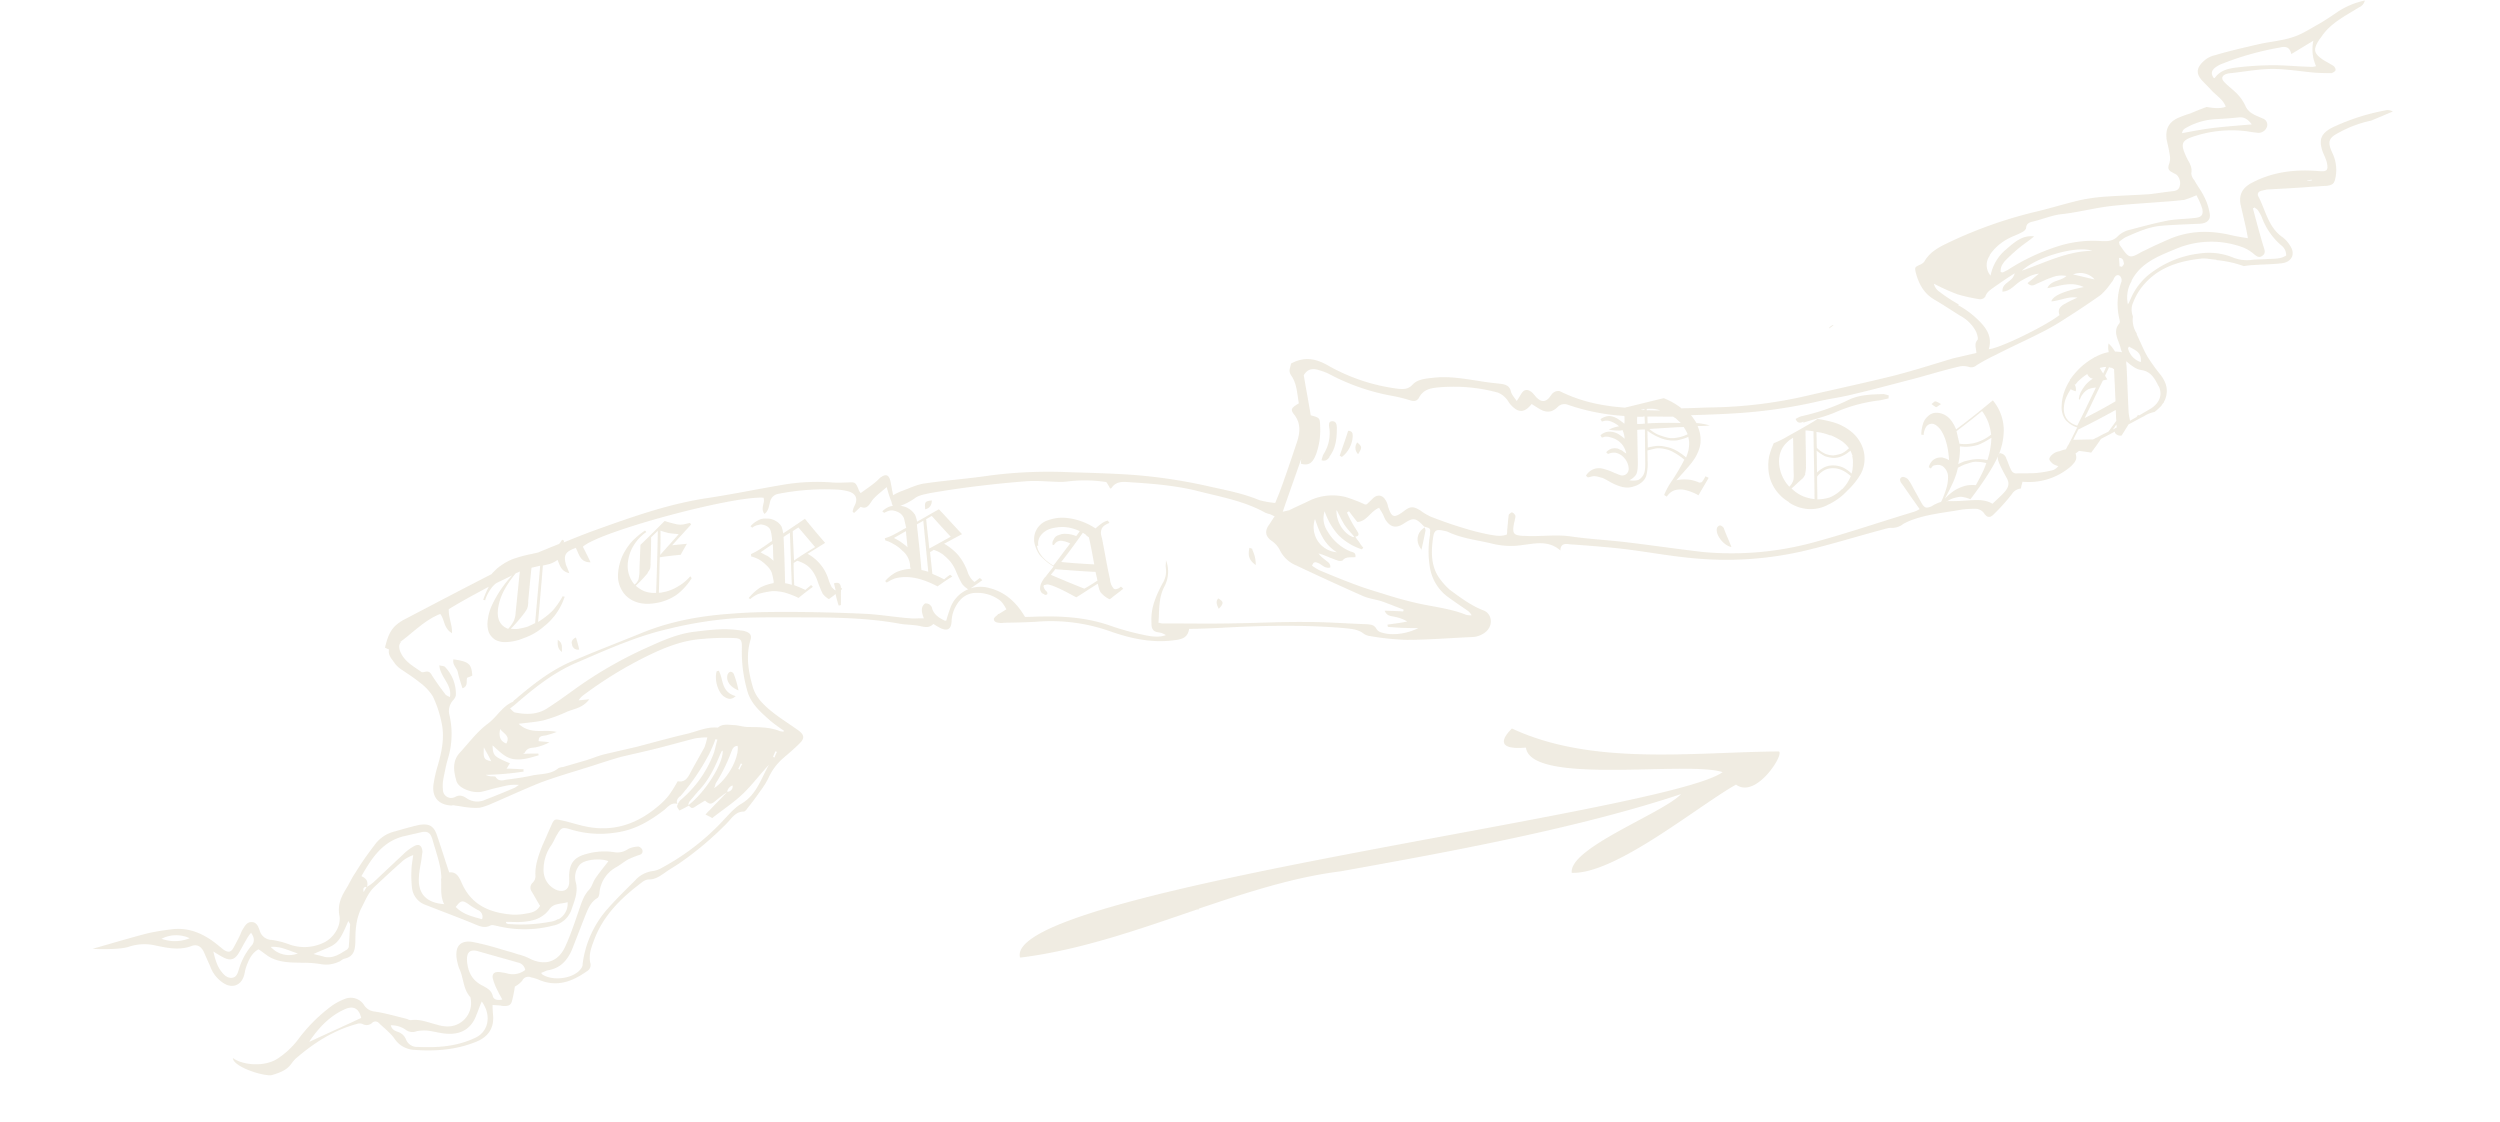 <?xml version="1.0" encoding="UTF-8"?> <svg xmlns="http://www.w3.org/2000/svg" width="877.296" height="393.879" viewBox="0 0 877.296 393.879"><g id="nautical-03" transform="translate(-51.185 -6.911) rotate(-13)" opacity="0.33" style="isolation: isolate"><path id="Path_164" data-name="Path 164" d="M372,262.8c.938.938,1.719,1.875,2.344,2.5a13.615,13.615,0,0,0,2.813,1.719,14.092,14.092,0,0,0,3.438.938,19.969,19.969,0,0,0,4.063-.313,5.76,5.76,0,0,0-.781-2.657c-1.094-.156-2.344-.469-3.438-.625L372,262.956Z" transform="translate(206.41 32.468)" fill="none"></path><path id="Path_165" data-name="Path 165" d="M455.4,271.922c3.438.625,21.253-3.438,26.878-6.095-.313-2.031,1.094-2.969,2.813-3.438a41.173,41.173,0,0,1,4.688-1.094c-2.969-1.406-6.251-.469-9.22-.781q1.563-2.657,12.189-2.344c-3.907-3.125-8.282-2.188-12.5-2.5,1.875-2.5,5-1.25,7.5-2.657a10.98,10.98,0,0,0-5.313-.625c-1.875.156-3.75.625-5.469.938-1.094.156-2.188.625-3.125-.938l4.688-2.344c-2.5-.313-4.688.469-6.876,1.094-2.344.625-4.219,2.5-7.032,2.188.469-3.125,4.219-2.188,5.626-5.313-2.969,1.094-5.469,2.032-7.813,2.969-1.563.625-3.125,1.094-4.063,2.657a2.164,2.164,0,0,1-2.188.469,38.048,38.048,0,0,1-7.188-3.438A79.275,79.275,0,0,1,441.8,245.2a4.078,4.078,0,0,0,.938,2.813,45.2,45.2,0,0,0,5.938,6.251,25.427,25.427,0,0,1,5.938,7.032c2.031,3.125,3.282,6.563,1.094,10.47Z" transform="translate(245.687 22.564)" fill="none"></path><path id="Path_166" data-name="Path 166" d="M383.208,264.744a7.946,7.946,0,0,0-1.406-2.032,1.883,1.883,0,0,0-.781-.781c-2.969-.625-5.938-1.25-8.751-2.031l-.469,2.344c3.75.625,7.814,1.563,11.408,2.5Z" transform="translate(206.298 30.836)" fill="none"></path><path id="Path_167" data-name="Path 167" d="M461.5,248.036c8.595-.938,17.033-3.125,25.628-1.25C482.44,243.66,467.751,244.6,461.5,248.036Z" transform="translate(256.772 22.385)" fill="none"></path><path id="Path_168" data-name="Path 168" d="M375.782,259.138a10.1,10.1,0,0,0-3.282-.938v.469c1.563.313,2.969.781,4.532,1.094-.313-.156-.781-.469-1.094-.625Z" transform="translate(206.691 29.879)" fill="none"></path><path id="Path_169" data-name="Path 169" d="M381.226,268.726a10.337,10.337,0,0,1-3.438-.938,27.168,27.168,0,0,1-2.813-1.719c-.938-.781-1.875-1.719-3.125-2.969-.469,1.875-.781,3.907-1.25,5.782a20.975,20.975,0,0,1,3.282.156,11.856,11.856,0,0,1,2.813.938,11.617,11.617,0,0,1,3.282,2.031,15.549,15.549,0,0,1,2.969,3.282,9.324,9.324,0,0,0,1.406-2.344,13.752,13.752,0,0,0,.781-2.344c0-.625.156-1.25.156-2.031a14.05,14.05,0,0,1-4.219.313Z" transform="translate(205.622 32.637)" fill="none"></path><path id="Path_170" data-name="Path 170" d="M472.5,250.332c2.344,1.094,4.688,2.344,7.032,3.438C477.813,251.27,475.625,249.863,472.5,250.332Z" transform="translate(262.962 25.402)" fill="none"></path><path id="Path_171" data-name="Path 171" d="M484.719,251.188c0-.781,0-1.875-1.25-2.188L483,251.969l.625.313c.313-.313.938-.781.938-1.094Z" transform="translate(268.87 24.703)" fill="none"></path><path id="Path_172" data-name="Path 172" d="M484.094,266.578a23.326,23.326,0,0,1,10.47-8.126,36.4,36.4,0,0,1,16.877-2.344,22.328,22.328,0,0,1,11.251,4.063,10.932,10.932,0,0,0,5.626,2.188c1.875.313,3.594.781,5.469.938,2.344.313,4.844,1.25,7.188.313a3.831,3.831,0,0,0-.938-3.907,24.391,24.391,0,0,1-4.376-11.1,7.494,7.494,0,0,0-.781-2.657c-.156-.469-.625-.781-.937-1.25a.94.94,0,0,0-.625.156c.156,4.688.313,9.532.625,14.221,0,1.25,0,2.344-1.25,2.813s-1.875-.313-2.5-1.094a16.325,16.325,0,0,0-3.282-3.282,31.965,31.965,0,0,0-23.128-4.844c-6.251,1.094-12.97,1.875-17.659,7.345A11.6,11.6,0,0,0,483,267.672c.313-.469.781-.781,1.094-1.25Z" transform="translate(268.87 22.283)" fill="none"></path><path id="Path_173" data-name="Path 173" d="M484.082,275.151c1.25-3.438-1.094-4.688-2.813-6.251-.156.156-.313.469-.469.625a6.423,6.423,0,0,0,3.282,5.626Z" transform="translate(267.632 35.9)" fill="none"></path><path id="Path_174" data-name="Path 174" d="M462.193,244.1c3.282-1.719,6.563-3.594,10.47-2.188a51.733,51.733,0,0,1-5.157,2.344,60.964,60.964,0,0,0-5.469,2.969c-1.563,1.094-3.282,2.188-3.594,4.219.469.156.625.313.781.313a8.241,8.241,0,0,0,1.875-.469,76.486,76.486,0,0,1,18.44-4.063,40.44,40.44,0,0,1,15.627,1.563c2.344.625,4.219,1.094,6.407-.469a8.851,8.851,0,0,1,4.532-1.094c4.532-.156,9.064-.313,13.6-.156,3.125,0,6.407.781,9.532,1.25,2.188.313,3.282-.469,3.125-2.657a28.148,28.148,0,0,0-.938-5c-2.031.313-3.282.781-4.532.625-2.969-.313-5.938-.938-8.907-1.25-5.313-.781-10.626-1.719-15.94-2.344-6.095-.625-12.345-.469-18.6-1.25a55.216,55.216,0,0,0-10.158.313c-1.094,0-2.188.156-2.657,1.563-.156.625-1.25.938-1.875,1.25-1.719.469-3.438.625-5.157,1.094a16.761,16.761,0,0,0-7.5,4.063,5.535,5.535,0,0,0-1.25,6.876,17.328,17.328,0,0,1,7.5-7.814Z" transform="translate(252.641 17.566)" fill="none"></path><path id="Path_175" data-name="Path 175" d="M522.01,214.5a79.372,79.372,0,0,1,12.189,2.032c4.219.938,8.439,2.344,12.5,3.438.781.156,1.563.156,2.344.313a16.3,16.3,0,0,1,1.094-8.907c-2.969.938-5.626,1.875-8.595,2.813,0-2.657-1.406-2.969-3.282-3.125a102.442,102.442,0,0,0-20.784.938,6.463,6.463,0,0,0-2.969.781c-1.25.625-2.188,1.406-1.406,3.438,2.657-2.5,5.782-2.188,8.595-1.875Z" transform="translate(285.648 3.254)" fill="none"></path><path id="Path_176" data-name="Path 176" d="M528.034,228.3c-.781-2.032-1.875-3.125-3.907-3.438-2.813-.313-5.469-.781-8.282-1.25a23.312,23.312,0,0,0-9.845.469c-.938.313-2.031.313-2.5,1.719,4.063.313,8.126.469,12.033.781,4.063.469,8.126,1.094,12.5,1.719Z" transform="translate(280.405 10.243)" fill="none"></path><path id="Path_177" data-name="Path 177" d="M401.912,286.9a15.04,15.04,0,0,0,1.094-3.282c.781-3.907,1.719-7.813,2.5-11.72a10.542,10.542,0,0,0-2.969,1.406,16.571,16.571,0,0,0-2.344,2.344,8.428,8.428,0,0,0-1.406,3.438c-.625,2.969,0,5.938,1.563,9.22a3.484,3.484,0,0,0,1.563-1.406Z" transform="translate(221.348 37.588)" fill="none"></path><path id="Path_178" data-name="Path 178" d="M409.944,279.882a5.788,5.788,0,0,0,2.813,1.25,4.335,4.335,0,0,0,2.813,0,9.331,9.331,0,0,0,2.969-1.25,11.016,11.016,0,0,0-1.719-2.813,17.236,17.236,0,0,0-3.594-3.125,17.664,17.664,0,0,0-4.532-2.344c-.313,1.875-.781,3.594-1.094,5.469a13.473,13.473,0,0,0,2.344,2.657Z" transform="translate(226.442 37.42)" fill="none"></path><path id="Path_179" data-name="Path 179" d="M400.056,289.652a13.672,13.672,0,0,0,3.125,3.438,13.16,13.16,0,0,0,3.907,2.031c1.719-7.814,3.282-15.627,5-23.284-.938-.313-1.875-.625-2.657-.938-.938,4.063-1.719,8.126-2.657,12.189a9.834,9.834,0,0,1-.938,2.657,5.966,5.966,0,0,1-1.406,1.406c-1.563.781-3.125,1.719-4.532,2.5Z" transform="translate(222.11 37.026)" fill="none"></path><path id="Path_180" data-name="Path 180" d="M413.17,280.684a6.634,6.634,0,0,0-6.251,1.563c-.625,2.657-1.094,5.157-1.719,7.813a15.051,15.051,0,0,0,4.376.313,12.088,12.088,0,0,0,4.844-1.875,14.763,14.763,0,0,0,3.907-3.75c-1.563-2.188-3.282-3.594-5.313-4.063Z" transform="translate(225.092 42.4)" fill="none"></path><path id="Path_181" data-name="Path 181" d="M412.963,279.65a8.29,8.29,0,0,1-2.657-1.25,9.149,9.149,0,0,1-2.344-2.5c-.469,2.5-1.094,5-1.563,7.5a11.767,11.767,0,0,1,3.125-1.25,11,11,0,0,1,3.125.156,7.506,7.506,0,0,1,2.969,1.406,11.35,11.35,0,0,1,2.5,2.813,13.31,13.31,0,0,0,1.25-3.438,15.578,15.578,0,0,0,.313-2.5,5.347,5.347,0,0,0-.313-2.031,16.538,16.538,0,0,1-3.594,1.25,18.914,18.914,0,0,1-2.969-.156Z" transform="translate(225.767 39.839)" fill="none"></path><path id="Path_182" data-name="Path 182" d="M483.263,274.357a8.634,8.634,0,0,1-2.188-2.657h0a6.875,6.875,0,0,1-.313,1.563c-.938,5.313-2.031,10.783-2.969,16.1a6.7,6.7,0,0,0-.156,2.969c.781-.313,1.719-.469,2.5-.781l.625-.625s.156.313.313.313c1.563-.469,3.125-.938,4.532-1.406,3.594-1.25,5.313-3.907,4.532-7.188-.625-2.813-1.25-5.782-4.532-7.032a10.2,10.2,0,0,1-2.344-1.563Z" transform="translate(265.795 37.476)" fill="none"></path><path id="Path_183" data-name="Path 183" d="M442.488,287.838a12.483,12.483,0,0,1,5.626,1.406,31.221,31.221,0,0,0,3.125-7.345,14.936,14.936,0,0,1-3.594,1.094,19.146,19.146,0,0,1-2.969.313,13.336,13.336,0,0,1-4.844-.938,3.92,3.92,0,0,1-.313,1.563,17.331,17.331,0,0,1-1.719,4.688,7.771,7.771,0,0,1,2.5-.469,10.209,10.209,0,0,1,2.188,0Z" transform="translate(243.436 43.216)" fill="none"></path><path id="Path_184" data-name="Path 184" d="M437.476,294.426a10.649,10.649,0,0,1,4.219-.625,12.3,12.3,0,0,1,3.125.625,18.473,18.473,0,0,0,2.969-3.438,29.81,29.81,0,0,0,2.344-3.282,16.916,16.916,0,0,0-2.813-1.094,12.059,12.059,0,0,0-2.344-.313,12.632,12.632,0,0,0-2.344.156,9.266,9.266,0,0,0-2.657.625,42.973,42.973,0,0,1-2.344,3.907,46.6,46.6,0,0,1-4.532,5.469,28.12,28.12,0,0,1,4.376-2.188Z" transform="translate(240.791 45.691)" fill="none"></path><path id="Path_185" data-name="Path 185" d="M364.9,278.865a5.392,5.392,0,0,0,3.125.625,3.208,3.208,0,0,0,2.344-1.563,16.076,16.076,0,0,0,1.563-4.532c.781-3.594,1.563-7.032,2.344-10.626a15.8,15.8,0,0,1-2.657-.469c-.781,3.75-1.563,7.345-2.344,11.1-.469,2.031-.938,3.438-1.563,4.063a5.944,5.944,0,0,1-2.813,1.406Z" transform="translate(202.415 32.187)" fill="none"></path><path id="Path_186" data-name="Path 186" d="M372.682,259.969h-.625c-.625-.156-1.25-.313-2.031-.469a16.347,16.347,0,0,1-.625,2.657,19.119,19.119,0,0,1,2.657.469c.156-.781.313-1.563.469-2.5Z" transform="translate(204.947 30.611)" fill="none"></path><path id="Path_187" data-name="Path 187" d="M439.1,284.976a14.823,14.823,0,0,0,5,.938,15.428,15.428,0,0,0,6.563-1.563,20.466,20.466,0,0,0,0-4.376,16.969,16.969,0,0,0-1.25-4.376c-3.438,1.719-6.876,3.282-10.314,4.844a21.942,21.942,0,0,1,0,4.532Z" transform="translate(244.168 39.671)" fill="none"></path><path id="Path_188" data-name="Path 188" d="M372.35,258.1H371.1a3.678,3.678,0,0,1,1.25.313Z" transform="translate(205.904 29.823)" fill="none"></path><path id="Path_189" data-name="Path 189" d="M112.84,312.558c-3.438,2.969-7.345,2.813-11.408,2.031-1.563-.313-2.969-.781-4.532-1.094v.469c.313.156.469.469.781.469a49.473,49.473,0,0,0,14.221,2.5,11.165,11.165,0,0,0,3.125-.313c2.5-.625,3.907-2.344,4.532-5.157-2.344,0-4.688-.781-6.72.938Z" transform="translate(51.611 59.751)" fill="none"></path><path id="Path_190" data-name="Path 190" d="M172.434,305.5a23.38,23.38,0,0,0-2.032-1.719,9.725,9.725,0,0,0,1.875-1.25c2.344-1.563,4.844-3.125,7.188-4.688-1.563.625-2.969,1.25-4.532,2.031-1.875.938-2.344.938-3.594-.938a31.026,31.026,0,0,0-4.063,1.406c-1.094.469-1.406-.313-1.875-.938-1.25.313-2.5.625-3.594.938-.469-1.563-.469-1.563,0-2.344-2.032-1.094-3.594.313-5.157.938-5.782,2.657-11.877,4.532-18.284,3.907a35.078,35.078,0,0,1-15.314-4.688c-2.657-1.563-2.969-1.406-5,.781-.938,1.094-1.875,2.188-2.969,3.282a16.129,16.129,0,0,0-4.532,8.282,7.54,7.54,0,0,0,3.282,7.5c2.344,1.25,4.063.625,4.688-2.031.156-.625.313-1.406.469-2.188,1.094-4.219,3.282-5.782,7.5-5.938a25.243,25.243,0,0,1,9.689,1.563,7.325,7.325,0,0,0,5.157,0,5.653,5.653,0,0,1,3.594,0c.469,0,1.094.938,1.094,1.563,0,.938-.625,1.406-1.719,1.406A11.356,11.356,0,0,0,140.4,313c-1.563.469-3.125,1.25-4.688,1.719a11.047,11.047,0,0,0-7.657,7.188c-.313.781-.781,1.719-1.25,1.875-2.813.938-4.219,3.282-5.782,5.469-2.344,3.438-4.532,6.876-7.032,10.314-2.344,3.282-5.469,5.313-9.845,5a12.064,12.064,0,0,0-2.344.313v.469c2.969,3.438,10.626,4.219,13.908,1.25a3.242,3.242,0,0,0,.938-1.563,35.88,35.88,0,0,1,12.345-16.408c3.751-2.813,7.97-5.313,12.033-7.814,2.188-1.25,4.376-2.188,7.032-1.875a8.725,8.725,0,0,0,3.438-.469,79.093,79.093,0,0,0,24.222-11.1c2.344-1.563,4.844-3.438,7.5-4.376,5.782-2.031,8.595-7.032,12.345-11.1-3.75,2.5-7.188,5.469-11.1,7.813a114.611,114.611,0,0,1-12.5,5.938Z" transform="translate(54.368 48.843)" fill="none"></path><path id="Path_191" data-name="Path 191" d="M155.869,291.975a10.949,10.949,0,0,0,1.25-1.563,2.249,2.249,0,0,1-.469-.313,13.664,13.664,0,0,0-1.25,1.563s.313.313.313.469Z" transform="translate(84.529 47.83)" fill="none"></path><path id="Path_192" data-name="Path 192" d="M158.051,287.485a50.8,50.8,0,0,1-7.814,9.532,5.563,5.563,0,0,0-.938,1.563c5.469-2.188,11.251-8.751,11.564-12.658-1.406-.313-2.032.625-2.657,1.563Z" transform="translate(81.096 45.444)" fill="none"></path><path id="Path_193" data-name="Path 193" d="M141.659,301.627a40.84,40.84,0,0,0,14.846-12.97c1.094-1.563,1.719-3.282,2.657-4.844-.156,0-.469-.313-.625-.313-1.094,1.563-2.188,3.125-3.438,4.688a82.025,82.025,0,0,1-13.283,12.189,2.414,2.414,0,0,0-1.406,2.5c.469-.313.781-.938,1.25-1.094Z" transform="translate(76.08 44.116)" fill="none"></path><path id="Path_194" data-name="Path 194" d="M476.044,272.256a11.829,11.829,0,0,0-2.344-.156c.313.781.469,1.406.781,2.188C474.95,273.663,475.575,272.881,476.044,272.256Z" transform="translate(263.637 37.701)" fill="none"></path><path id="Path_195" data-name="Path 195" d="M154.244,294.4c-1.406,0-1.875.938-2.344,1.719A2.06,2.06,0,0,0,154.244,294.4Z" transform="translate(82.559 50.249)" fill="none"></path><path id="Path_196" data-name="Path 196" d="M62.277,323.908C56.651,325,51.963,328.128,47.9,332.034c6.563-1.25,12.97-2.657,19.534-4.063q0-5.157-5.157-4.219Z" transform="translate(24.038 66.685)" fill="none"></path><path id="Path_197" data-name="Path 197" d="M67.3,299.68c.625-.625.938-1.094,1.406-1.563C67.925,297.961,67.3,298.117,67.3,299.68Z" transform="translate(34.955 52.314)" fill="none"></path><path id="Path_198" data-name="Path 198" d="M91.722,288.925c-1.875-.156-3.907,0-5.938,0-7.97-.156-13.127,4.688-18.284,10.314,1.719,1.25,2.032,2.5,1.094,4.063a13.516,13.516,0,0,0,2.657-1.094c4.063-2.344,8.282-4.844,12.345-7.188a24.926,24.926,0,0,1,4.219-1.875c2.032-.469,2.969.469,2.5,2.5a3.277,3.277,0,0,1-.625,1.719c-.781,2.188-1.719,4.219-2.5,6.407-1.875,5.782.313,9.689,6.407,11.564-.781-3.125.469-5.938.938-8.907A25.44,25.44,0,0,0,95,301.583c0-3.125-.313-6.251-.469-9.22,0-2.188-.938-3.125-2.969-3.282Z" transform="translate(35.067 47.129)" fill="none"></path><path id="Path_199" data-name="Path 199" d="M530.063,241.7H528.5v.313l1.563.156V241.7Z" transform="translate(294.473 20.595)" fill="none"></path><path id="Path_200" data-name="Path 200" d="M103.791,325.141c-4.063-2.344-8.282-4.532-12.5-6.876-2.657-1.406-4.376-.938-4.844,2.657s.313,6.72,3.282,9.22c1.406,1.094,2.813,2.344,2.813,4.532,0,1.25,1.25,1.719,2.969,1.875-.313-1.25-.625-2.031-.781-2.969a45.807,45.807,0,0,1-.781-4.532c0-2.188.938-2.813,2.969-2.031a22.15,22.15,0,0,1,2.813,1.25,7.16,7.16,0,0,0,5.938,0,3.377,3.377,0,0,0-1.875-3.125Z" transform="translate(45.657 63.264)" fill="none"></path><path id="Path_201" data-name="Path 201" d="M96.66,333.063c-2.188,3.282-5.782,5.938-11.564,4.219-2.188-.625-4.376-1.875-6.563-2.657A7.023,7.023,0,0,0,74.939,334c-1.563,0-2.657-.156-3.594-1.25a8.913,8.913,0,0,0-4.844-2.813c0,1.563.938,2.188,1.875,2.813a4.1,4.1,0,0,1,2.188,3.125c.313,2.031,1.563,2.969,3.438,3.594,6.72,1.875,13.6,2.969,20.471,1.406,5-1.094,7.345-6.407,5-11.877-1.094,1.563-2.032,2.813-2.813,4.063Z" transform="translate(34.505 69.719)" fill="none"></path><path id="Path_202" data-name="Path 202" d="M157.7,287.281c-2.969,4.063-6.095,8.126-10.47,10.939a29.327,29.327,0,0,0-3.75,2.813,11.341,11.341,0,0,0-.781,1.406c6.876-3.282,15.314-11.564,16.1-15.94h-.313a4.144,4.144,0,0,0-.781.938Z" transform="translate(77.383 45.804)" fill="none"></path><path id="Path_203" data-name="Path 203" d="M464.2,289.02c2.188.469,4.376.938,6.72,1.406a5.552,5.552,0,0,0,1.563-.313,44.769,44.769,0,0,1,4.376-1.094c1.25-1.094,2.344-2.031,3.594-3.125.156-1.25.469-2.344.625-3.594-4.844,1.406-9.532,2.657-14.377,3.75-.781,1.094-1.719,2.032-2.5,3.125Z" transform="translate(258.291 43.441)" fill="none"></path><path id="Path_204" data-name="Path 204" d="M473.925,286.706a2.221,2.221,0,0,0,.938-.313,2.659,2.659,0,0,1,.156-1.094,17.111,17.111,0,0,0-1.719,1.563.94.94,0,0,0,.625-.156Z" transform="translate(263.412 45.129)" fill="none"></path><path id="Path_205" data-name="Path 205" d="M303.136,275.17h.469a43.714,43.714,0,0,1-2.344-4.688c-.625-1.719-.938-3.438-1.563-5.782-.938,4.063.625,8.439,3.594,10.314Z" transform="translate(165.573 33.537)" fill="none"></path><path id="Path_206" data-name="Path 206" d="M163.8,290.819l.469.313a11.925,11.925,0,0,0,1.25-1.719,2.249,2.249,0,0,1-.469-.313A16.373,16.373,0,0,1,163.8,290.819Z" transform="translate(89.256 47.267)" fill="none"></path><path id="Path_207" data-name="Path 207" d="M480.145,272.4c-.625.938-1.406,1.719-2.032,2.657l.469,1.406H477.02c-3.125,3.907-6.095,7.657-9.22,11.408,3.907-.938,7.97-2.031,11.877-3.282l2.031-11.1c-.313-.313-.625-.469-.625-.625A4.421,4.421,0,0,1,480.145,272.4Z" transform="translate(260.317 37.87)" fill="none"></path><path id="Path_208" data-name="Path 208" d="M299.722,278.627c-3.75-3.75-4.376-7.97-4.844-13.127A8.85,8.85,0,0,0,299.722,278.627Z" transform="translate(162.267 33.987)" fill="none"></path><path id="Path_209" data-name="Path 209" d="M467.768,276.807a18.733,18.733,0,0,0-1.719,1.875,12.731,12.731,0,0,0-2.188,4.376c-.625,2.969.469,5.157,3.282,6.72,3.125-3.75,6.251-7.657,9.376-11.564a4.337,4.337,0,0,0-2.813,0,5.9,5.9,0,0,0-3.282,2.344q-.234.469-.469.469H469.8v-.313c0-.469.469-1.094,1.094-2.032a7.234,7.234,0,0,1,2.5-2.344,11.834,11.834,0,0,1,2.813-1.406,3.316,3.316,0,0,1-1.563-2.031,22.262,22.262,0,0,0-3.907,1.875,4.144,4.144,0,0,0-.938.781,7.3,7.3,0,0,1-.156,2.5,3.092,3.092,0,0,1-1.563-1.094Z" transform="translate(258.005 38.151)" fill="none"></path><path id="Path_210" data-name="Path 210" d="M111.139,287.088c-2.969-1.094-4.376-3.907-6.251-6.407-.625,3.594-.469,3.907,4.532,7.5l-1.563,1.563c2.032.625,3.907,1.094,5.782,1.563a1.171,1.171,0,0,1-.156.781,75.552,75.552,0,0,1-13.283-1.875,3.725,3.725,0,0,0,1.719.938c.469.156,1.406.313,1.563.625.625,1.719,2.032,1.563,3.282,1.719,3.282.156,6.407.469,9.689.625,3.125,0,6.095.938,9.22-.469a5.238,5.238,0,0,1,1.563,0,71.547,71.547,0,0,0,8.282-.469c2.344,0,4.688-.469,7.188-.625h11.251c5.938,0,12.033-.625,17.971-.469,3.75,0,7.657-.938,11.408.313,2.032-1.094,4.063,0,5.938.469,1.563.469,2.969,1.25,4.532,1.719,3.594.938,7.345,1.563,10.47,3.907a7.615,7.615,0,0,0,1.094.469s.156-.313.313-.313c-1.25-1.563-2.657-2.969-3.907-4.532-2.657-3.594-5.313-7.188-5.469-12.033a54.965,54.965,0,0,1,1.563-15.158c.625-2.5.469-3.125-2.032-3.907a84.693,84.693,0,0,0-10.939-2.188c-6.876-.938-13.6,0-20.315,1.563a142.662,142.662,0,0,0-25,8.439,11.929,11.929,0,0,0-1.719,1.25l3.75.469c-2.813,2.5-5.782,2.032-8.595,2.5a53.9,53.9,0,0,1-8.595,1.094c-2.813,0-5.626-.469-8.907-.781,3.125,4.688,8.439,3.594,12.345,5.782-1.25.313-2.5,0-3.594.313-1.094.156-2.813-.781-3.282,1.406,1.25.469,2.344.781,3.594,1.25-1.563.469-3.125.313-4.688.625-1.406,0-2.969-.938-4.688,1.094,2.032.469,3.594.781,5.313,1.094v.625c-2.969.156-5.782.313-8.751-.625Zm79.073-11.72a1.75,1.75,0,0,1,1.25-1.094,1.888,1.888,0,0,1,1.094,1.094c.156,1.875.156,3.594.313,5.938C190.368,279.431,189.587,277.243,190.212,275.368Zm-3.282-2.188h.781c0,.938.313,1.875.313,2.813,0,2.813,0,5.626,3.438,7.188-1.875,1.094-2.969.313-3.907-.625C185.68,280.681,185.367,275.68,186.93,273.18Z" transform="translate(53.468 31.152)" fill="none"></path><path id="Path_211" data-name="Path 211" d="M332.712,277.527c-2.188-3.75-2.969-4.063-6.72-2.657-2.969,1.094-4.844.313-5.938-2.657a21.313,21.313,0,0,1-.625-2.657c-.156-.625-.469-1.25-.625-2.031-3.282.625-5.313,3.75-8.595,3.125-.781-1.563-1.406-2.969-2.031-4.376a1.193,1.193,0,0,0-.781.313,44.749,44.749,0,0,0,1.094,4.376,26.932,26.932,0,0,1,1.094,3.282c.313,1.094-.156,1.563-1.25,1.25.313.938.781,1.719,1.094,2.657.313.625.469,1.094.781,1.719-.156.156-.469.313-.625.469a20.17,20.17,0,0,1-6.876-6.72c-1.875-2.813-2.344-5.938-2.813-9.22a8.587,8.587,0,0,0-.625,7.032,16.068,16.068,0,0,0,6.251,8.751c.625.469,1.875.781,1.25,2.344-1.406,0-3.125-1.094-4.688.156a1.959,1.959,0,0,1-1.719-.469,42.976,42.976,0,0,1-4.376-2.969c-.469-.313-1.094-.625-1.563-.938a7.8,7.8,0,0,0,1.719,2.657c.625.781,1.719,1.563,1.25,3.125-1.719,0-2.5-1.406-3.594-2.344-.781-.625-1.563-1.094-2.5.313a12.49,12.49,0,0,0,2.031,2.031c3.907,2.813,7.814,5.469,11.72,8.126,3.282,2.188,6.72,4.063,10.158,6.094,2.657,1.563,5.469,2.969,8.126,4.376,5.469,2.813,11.564,4.688,16.721,8.282a6.617,6.617,0,0,0,1.875.625,7.31,7.31,0,0,0-1.25-2.188c-1.875-2.188-3.907-4.219-5.782-6.407a16.121,16.121,0,0,1-3.438-11.251,33.912,33.912,0,0,1,2.657-11.1c.781-1.875.625-1.875-1.406-2.813Zm.156,1.25c-.938,2.188-1.875,4.219-2.969,6.407-1.719-3.282-.313-6.563,2.813-7.5h0c0,.313.313.781,0,1.094Z" transform="translate(161 33.368)" fill="none"></path><path id="Path_212" data-name="Path 212" d="M101.136,273.5c-1.094,3.75-.938,4.219,1.406,5.313C102.073,277.25,101.6,275.688,101.136,273.5Z" transform="translate(53.626 38.489)" fill="none"></path><path id="Path_213" data-name="Path 213" d="M106.6,275.769c2.188-2.344-.313-3.75-.938-5.469C104.72,272.331,104.407,274.207,106.6,275.769Z" transform="translate(56.136 36.688)" fill="none"></path><path id="Path_214" data-name="Path 214" d="M93.945,310.419l-2.813-2.813c-1.719-1.875-2.188-1.875-4.532,0,1.719,3.125,4.844,4.532,7.97,6.251a2.344,2.344,0,0,0-.781-3.282Z" transform="translate(45.815 56.889)" fill="none"></path><path id="Path_215" data-name="Path 215" d="M115.132,241.6a21.487,21.487,0,0,0-3.907,6.251c-1.25,3.438-.625,5.938,1.875,7.657a9.3,9.3,0,0,0,2.5-2.188,28.761,28.761,0,0,0,1.406-2.969c1.563-4.532,3.125-9.22,4.688-13.752a5.553,5.553,0,0,0-1.563.313,36.991,36.991,0,0,0-5,4.532Z" transform="translate(59.32 17.725)" fill="none"></path><path id="Path_216" data-name="Path 216" d="M144.957,254.59a10.457,10.457,0,0,0,3.75,1.406c1.875-7.032,3.75-14.064,5.469-21.1-.938.625-1.875,1.094-2.813,1.719-.781,2.813-1.563,5.782-2.188,8.595-.313.938-.469,1.563-.625,2.032a3.61,3.61,0,0,1-1.094,1.094,41.216,41.216,0,0,1-5.157,3.438,8.583,8.583,0,0,0,2.657,2.657Z" transform="translate(77.157 16.769)" fill="none"></path><path id="Path_217" data-name="Path 217" d="M180.726,241.9c-.781.313-1.719.625-2.5.938-1.094,5.313-2.032,10.626-3.125,15.94a9.548,9.548,0,0,1,2.188,1.094c1.25-5.938,2.344-12.033,3.438-17.971Z" transform="translate(95.614 20.707)" fill="none"></path><path id="Path_218" data-name="Path 218" d="M186.382,249.326c-1.406-2.657-2.813-5.469-4.219-8.126a18.96,18.96,0,0,1-2.188.781c-.625,3.438-1.25,6.876-1.875,10.158,2.813-.938,5.626-2.032,8.282-2.969Z" transform="translate(97.302 20.314)" fill="none"></path><path id="Path_219" data-name="Path 219" d="M157.17,237.657a12.05,12.05,0,0,1-3.125-1.094A28.168,28.168,0,0,1,151.232,235c-.625,2.813-1.406,5.469-2.032,8.282Z" transform="translate(81.04 16.825)" fill="none"></path><path id="Path_220" data-name="Path 220" d="M249.171,270.588v-3.125c-4.532-1.406-9.064-2.657-13.439-4.063-.625.625-1.406,1.094-2.032,1.719,3.438,2.5,6.876,4.844,10.314,7.345,1.719-.625,3.438-1.25,5.157-1.719Z" transform="translate(128.588 32.806)" fill="none"></path><path id="Path_221" data-name="Path 221" d="M176.044,243.7c-1.563.625-3.125,1.25-4.844,1.875a8.548,8.548,0,0,1,1.719,1.563,19.942,19.942,0,0,1,1.875,2.344c.313-1.875.781-3.75,1.094-5.782Z" transform="translate(93.42 21.72)" fill="none"></path><path id="Path_222" data-name="Path 222" d="M118.738,251.546c-1.094.938-2.969,2.344-5.938,4.376,1.094.313,1.875.469,2.5.625h3.438a15.853,15.853,0,0,0,2.813-.625c2.188-6.407,4.219-12.814,6.251-19.221H124.52c-1.25,3.75-2.5,7.5-3.75,11.1-.469,1.25-.781,2.188-.938,2.5a9.266,9.266,0,0,1-1.25,1.25Z" transform="translate(60.558 17.781)" fill="none"></path><path id="Path_223" data-name="Path 223" d="M297.727,278.151a17.742,17.742,0,0,1,12.345,1.563,48.832,48.832,0,0,1,6.251,4.219h.625l2.344-1.406c1.875-1.094,3.75-.625,4.376,1.563.156.625.156,1.406.313,2.188.469,4.063,1.25,4.532,5,2.969,2.657-1.25,3.75-.938,5.782,1.094a27.343,27.343,0,0,0,3.125,2.969c3.438,2.344,6.876,4.532,10.47,6.563a82.5,82.5,0,0,0,8.282,4.219,10.2,10.2,0,0,0,5.782,1.25c.156-.625.313-1.094.469-1.563.469-1.719,1.094-3.282,1.719-5,0-.313.938-.781,1.25-.625a1.8,1.8,0,0,1,.938,1.406,4.637,4.637,0,0,1-.625,1.719c-.313.781-.781,1.719-1.094,2.5-.469,1.719,0,2.5,1.719,2.969.469.156.938.313,1.563.469,5.313,1.563,10.783,1.875,15.94,3.907,5.626,2.188,11.564,3.75,17.346,5.938,8.751,3.125,17.5,6.563,26.253,9.689a109.634,109.634,0,0,0,39.536,5.469c12.033-.469,24.066-1.563,35.942-2.5a18.886,18.886,0,0,0,2.188-.469c-.469-1.25-.938-2.344-1.406-3.438-.938-2.188-1.719-4.376-2.657-6.563-.469-.938-.625-2.032.469-2.344A3.335,3.335,0,0,1,503.847,318a7.7,7.7,0,0,1,.938,2.657c.625,2.188,1.094,4.376,1.875,6.563.625,2.032,1.094,2.344,3.125,2.032a13.021,13.021,0,0,0,2.344-.625,11.829,11.829,0,0,1,2.344-.156c2.344.313,4.688.938,7.032,1.406,3.282.469,6.563.625,9.376,3.282,1.875-1.094,3.594-2.032,5.157-3.125,2.031-1.406,2.344-2.657,1.563-5.157-.469-1.719-.938-3.438-1.25-5.157-.313-1.25-.313-2.5.938-3.282,1.406.156,1.563,1.25,1.875,2.344.313,1.25.313,2.5.625,3.75a2.316,2.316,0,0,0,1.875,2.188c2.188.313,4.376,1.094,6.72,1.406a36.84,36.84,0,0,0,5.938.313c.625,0,1.094-.625,2.031-.938a8.343,8.343,0,0,1-1.563-1.094c-.469-.625-1.25-1.563-.938-2.032a3.77,3.77,0,0,1,1.875-1.563,9.222,9.222,0,0,1,2.188-.313,11.829,11.829,0,0,0,2.344-.156c.313-.313.625-.781.938-1.094.156-.313.469-.469.625-.625,1.406-1.563,2.657-3.282,4.063-4.844a8.243,8.243,0,0,1-3.438-3.594,7.259,7.259,0,0,1-.313-4.532,17.765,17.765,0,0,1,2.813-6.095,16.727,16.727,0,0,1,2.188-2.5V296.9h0a19.46,19.46,0,0,1,3.438-2.5,25.9,25.9,0,0,1,6.407-2.969l.313-.156h.313a19.058,19.058,0,0,1,5-.625,5.38,5.38,0,0,1,.625-2.969,12.9,12.9,0,0,1,1.563,3.282,13.747,13.747,0,0,1,2.344.781v-.156c0-.469-.156-.938-.156-1.406,0-2.813-1.563-5.938,1.406-8.439a2.182,2.182,0,0,0,.469-1.406,24.248,24.248,0,0,1,3.594-12.658,2.669,2.669,0,0,0,0-2.188c-.781-.938-1.719-.312-2.344.469a3.652,3.652,0,0,1-1.094,1.094,24.024,24.024,0,0,1-4.688,3.438c-5.157,2.188-10.47,4.063-15.783,5.938-2.657.938-5.313,1.563-8.126,2.344-5.469,1.406-11.1,2.5-16.721,3.907-2.5.625-5,1.25-7.345,2.031a3.152,3.152,0,0,1-2.657,0,7.124,7.124,0,0,0-3.438-.938c-5.626,0-11.408.469-17.033.625-6.876.156-13.908.469-20.784.469-4.219,0-8.439-.313-12.814-.313a178.9,178.9,0,0,1-25.785-1.875c-6.407-1.094-12.814-2.188-19.065-3.438a13.059,13.059,0,0,1,1.25,3.125h0a20.145,20.145,0,0,1,4.376,1.875,39.973,39.973,0,0,0-4.219-.781,11.83,11.83,0,0,1,0,4.688,11.259,11.259,0,0,1-1.563,3.75,15.577,15.577,0,0,1-3.125,3.438c-.469.469-2.813,2.031-6.876,5a12.257,12.257,0,0,1,5.157,1.094,17.051,17.051,0,0,1,1.719.938,8.959,8.959,0,0,0,1.094.625h.625c.313,0,.781-.781,1.719-1.719.313.313.625.469.938.781-1.563,1.719-3.282,3.438-4.844,5.157a24.055,24.055,0,0,0-4.376-2.969,5.977,5.977,0,0,0-3.438-.625,5.366,5.366,0,0,0-3.125,1.563l-.781-.781a19.629,19.629,0,0,1,3.594-4.063,69.982,69.982,0,0,0,6.095-6.407,32.716,32.716,0,0,0-2.969-3.282,21.463,21.463,0,0,0-3.125-2.031,6.341,6.341,0,0,0-2.657-.781,20.743,20.743,0,0,0-3.125,0c-.313,1.25-.469,2.344-.781,3.594a17.277,17.277,0,0,1-1.406,4.532,6.671,6.671,0,0,1-2.031,2.188,6.3,6.3,0,0,1-3.438.938,8.342,8.342,0,0,1-3.907-.781c-.469-.313-1.094-.625-1.563-.938a18.312,18.312,0,0,1-2.344-1.875c-1.25-1.094-2.031-1.719-2.188-1.875a3.141,3.141,0,0,0-1.25-.625,11.871,11.871,0,0,0-1.719-.625h-1.875c0-.313-.313-.469-.469-.781a5.437,5.437,0,0,1,6.407-.938A22.62,22.62,0,0,1,404.146,293c.938.625,1.563,1.094,1.875,1.25a2.311,2.311,0,0,0,2.032,0,2.421,2.421,0,0,0,1.25-1.875,4.971,4.971,0,0,0-.625-3.594,6.225,6.225,0,0,0-2.657-2.657,3.843,3.843,0,0,0-2.657-.156c0-.313-.313-.469-.469-.781a4.148,4.148,0,0,1,2.188-.781,4.41,4.41,0,0,1,3.282,1.406,3.689,3.689,0,0,1,1.25,1.406,7.248,7.248,0,0,0-.625-3.282,6.709,6.709,0,0,0-3.438-3.438c-.625-.313-1.25-.469-1.563-.625h-1.406a2.221,2.221,0,0,0-.313-.938,8.777,8.777,0,0,1,2.344-.625,4.812,4.812,0,0,1,2.031.469,10.507,10.507,0,0,1,1.719,1.094,15.855,15.855,0,0,1,1.875,2.188,4.309,4.309,0,0,0,0-2.813v-.313h-.781c-1.094-.156-2.188-.781-3.907-1.25a11.806,11.806,0,0,1,3.75-.313c0-.156-.313-.469-.469-.625a6.013,6.013,0,0,0-2.5-2.031,4.455,4.455,0,0,0-2.5-.313l-.313-.938a5.4,5.4,0,0,1,2.031-.469,5.515,5.515,0,0,1,2.188.469,6.939,6.939,0,0,1,1.719,1.25c.469.469,1.094,1.25,1.875,2.188a16.349,16.349,0,0,1,.625-2.657,75.009,75.009,0,0,1-18.44-8.282,3.291,3.291,0,0,0-3.75,0c-2.344,1.406-4.219.938-6.251-.781a33,33,0,0,1-2.344-2.344c-3.125,2.5-5.157,2.188-7.032-1.094a15.346,15.346,0,0,0-1.25-2.813c-.625-.938-1.25-2.188-2.344-2.657a59.066,59.066,0,0,0-20.628-6.563c-2.5-.313-5,0-6.72,2.032-.938,1.094-1.875.938-3.125.313a36.154,36.154,0,0,0-5.469-2.813,75.248,75.248,0,0,1-20.471-12.814,21.463,21.463,0,0,0-3.125-2.032c-2.032-1.25-3.907-1.094-5.469.625-.313,4.844-.469,9.532-.781,14.221,2.813,1.563,2.969,1.563,2.344,4.532a24.7,24.7,0,0,1-3.594,9.22c-1.406,2.188-3.125,3.75-5.938,2.032-3.438,5.469-6.876,10.783-10.47,16.565h2.344c2.657-.469,5.313-1.094,7.814-1.719Zm221.9,14.064c.625.156.938.781,1.875,1.406-.938.313-1.563.781-2.031.625a11.37,11.37,0,0,1-1.25-1.406C518.693,292.684,519.318,292.059,519.63,292.215Zm-.625,9.689c-.625-1.563-1.563-2.5-2.813-2.5a1.889,1.889,0,0,0-1.563.469,5.79,5.79,0,0,0-1.719,2.813c-.312,0-.469-.156-.781-.313a14.247,14.247,0,0,1,1.563-3.75,6.671,6.671,0,0,1,2.188-2.031,5.521,5.521,0,0,1,2.657-.625,4.834,4.834,0,0,1,3.594,1.875,10.5,10.5,0,0,1,2.344,5.469c4.844-2.188,9.845-4.532,14.846-7.032a16.439,16.439,0,0,1,1.406,10.939,20.55,20.55,0,0,1-3.594,7.97,87.05,87.05,0,0,1-13.283,13.127,6.408,6.408,0,0,0-2.188-1.25,4.325,4.325,0,0,0-2.031-.469,12.63,12.63,0,0,0-2.5.156,15.773,15.773,0,0,0-3.282,1.094c-.156-.156-.312-.469-.469-.625a33.071,33.071,0,0,0,3.282-4.844,9.453,9.453,0,0,0,1.25-3.282,5.371,5.371,0,0,0-.469-3.594,3.187,3.187,0,0,0-2.5-1.563h-1.25c-.312,0-.625.313-.938.781-.156-.156-.469-.313-.625-.625A4.749,4.749,0,0,1,514,312.062a3.218,3.218,0,0,1,2.344-.469,3.732,3.732,0,0,1,1.406.313,7.486,7.486,0,0,1,1.719,1.25c.938-4.688.625-8.595-.625-11.408Zm-46.412-14.846a73.251,73.251,0,0,0,17.5-1.875c4.219-.938,8.282,0,12.345.781.625,0,1.094.625,1.719.938a2.221,2.221,0,0,1-.312.938h-2.969a54.65,54.65,0,0,0-16.721.625,93.556,93.556,0,0,1-11.408.938c-.938,0-2.188.313-2.5-1.563a9.012,9.012,0,0,1,2.188-.469Zm-15,14.689a28.568,28.568,0,0,1,1.25-3.907,23.058,23.058,0,0,1,2.5-3.907,28.351,28.351,0,0,0,5.313-1.25c1.094-.313,3.907-1.094,8.439-2.5.938-.313,1.875-.625,3.125-1.094a34.851,34.851,0,0,1,5.313,2.5,20.3,20.3,0,0,1,4.844,4.063,12.929,12.929,0,0,1,2.657,5,11.44,11.44,0,0,1,.156,5.626,11.622,11.622,0,0,1-2.5,5,21.8,21.8,0,0,1-5.938,4.688,31.351,31.351,0,0,1-7.657,3.282,16.941,16.941,0,0,1-6.876,0,13.727,13.727,0,0,1-6.251-3.75,14.3,14.3,0,0,1-4.219-13.439Zm-22.659,16.721c0-.313.625-.781,1.094-.938a1.114,1.114,0,0,1,.938.469c.313.313.313.781.469,1.094.313,2.188.781,4.532,1.094,6.72-2.657-1.406-4.376-5.313-3.594-7.345ZM318.2,264.712a3.126,3.126,0,0,1,.625-4.063C320.229,262.524,320.073,262.993,318.2,264.712Zm-1.563-8.907a1.5,1.5,0,0,1,1.094,2.344,10.3,10.3,0,0,1-5.313,6.095l-.625-.625c1.563-2.657,3.282-5.313,4.844-7.813Zm-10.314,6.251a12.362,12.362,0,0,0,4.063-8.126c0-.938,0-2.813,1.563-2.5s1.25,1.875.938,3.125c-.781,3.282-2.031,6.563-4.688,8.751-.781.625-1.563,1.25-2.969.469.469-.625.625-1.406,1.094-1.875Z" transform="translate(158.637 16.023)" fill="none"></path><path id="Path_224" data-name="Path 224" d="M243.7,260.92a6.9,6.9,0,0,0-2.657-1.563,2.649,2.649,0,0,0-2.813.625,1.574,1.574,0,0,1-.469.156.153.153,0,0,1-.156-.156v-.313a3.215,3.215,0,0,1,.781-1.406,3.635,3.635,0,0,1,2.032-1.094,7.624,7.624,0,0,1,2.657.156,15.147,15.147,0,0,1,3.282,1.563c.469-.469,1.094-.938,1.563-1.406a15.584,15.584,0,0,0-5-2.657,10.01,10.01,0,0,0-5.157-.469,6.016,6.016,0,0,0-3.75,1.719A4.165,4.165,0,0,0,232.6,259.2c-.156,2.5,1.094,5.157,4.063,8.126,2.5-2.031,5-4.219,7.5-6.251Z" transform="translate(127.965 27.629)" fill="none"></path><path id="Path_225" data-name="Path 225" d="M247.7,268.464c0-3.282.156-6.407.313-9.689a5.948,5.948,0,0,0-.781-.938l-.938-.938c-3.125,2.813-6.407,5.469-9.689,8.282,3.75,1.094,7.345,2.344,11.1,3.438Z" transform="translate(130.22 29.148)" fill="none"></path><path id="Path_226" data-name="Path 226" d="M211.838,245.556c-.781.156-1.406.469-2.188.625-.469,3.438-.781,6.72-1.25,10.158,2.813-.781,5.469-1.563,8.282-2.344-1.563-2.813-3.282-5.782-4.844-8.595Z" transform="translate(114.352 22.677)" fill="none"></path><path id="Path_227" data-name="Path 227" d="M205.6,262.821a17.083,17.083,0,0,1,2.344,1.25c.781-5.938,1.563-12.033,2.344-17.971-.781.313-1.719.469-2.5.781-.625,5.313-1.406,10.626-2.032,15.94Z" transform="translate(112.776 23.071)" fill="none"></path><path id="Path_228" data-name="Path 228" d="M203.075,250.582a22.273,22.273,0,0,1,2.032,2.5c.313-1.875.469-3.75.781-5.782l-4.688,1.406a22.272,22.272,0,0,1,1.875,1.719Z" transform="translate(110.301 23.746)" fill="none"></path><path id="Path_229" data-name="Path 229" d="M87.151,257.109c.313,4.063,3.282,6.563,5.782,9.22a2.686,2.686,0,0,0,1.25.156c1.406,0,1.719.781,2.032,1.875.938,2.5,1.875,4.844,2.969,7.188.313.469.938.938,1.406,1.563,1.875-4.219-1.563-7.657-1.094-11.72.938.469,1.719.625,1.875,1.094a13.586,13.586,0,0,1,1.406,10.47c-.156.469-.781.938-1.25,1.406a6.522,6.522,0,0,0-2.5,5A28.186,28.186,0,0,1,95.121,297.9c-1.094,2.031-2.032,4.063-2.969,6.095a13.162,13.162,0,0,0-1.25,4.219,2.941,2.941,0,0,0,3.594,3.438,3.123,3.123,0,0,1,3.75,1.25,6.945,6.945,0,0,0,6.563,2.031c3.594-.625,7.188-1.094,10.783-1.719a5.6,5.6,0,0,0,1.719-.625,11.29,11.29,0,0,0-4.376-.781h-3.75c-1.719,0-3.282.156-5,.156-3.438,0-7.97-3.125-7.97-5.782,0-3.438,0-7.032,3.282-9.22,3.75-2.657,7.5-5.782,11.72-7.657,3.594-1.563,6.407-4.844,10.47-5.626.313,0,.469-.313.781-.469,7.345-3.75,14.689-7.345,22.815-8.751,8.751-1.563,17.659-2.969,26.41-4.219,10.783-1.719,21.565-.938,32.192.625,7.5,1.094,14.846,2.813,22.19,4.532,7.814,1.875,15.783,3.907,23.441,6.095,5,1.406,9.845,3.282,14.689,5a34.6,34.6,0,0,0,4.688,1.094c-.313-2.188-.156-4.063,1.563-5a2.636,2.636,0,0,1,2.032,2.5c.313,2.344,1.875,3.75,3.438,5h.469a24.867,24.867,0,0,0,2.032-3.438,11.284,11.284,0,0,1,15.314-4.219c5.157,2.657,8.126,7.032,9.845,12.658,2.032.313,4.063.781,6.095,1.25,8.126,1.719,15.783,4.219,22.815,8.751a91.227,91.227,0,0,0,10.158,5.469c2.344,1.094,4.844,2.188,7.657,1.875a5.632,5.632,0,0,0-2.344-1.563,2.575,2.575,0,0,1-1.719-3.282c.156-.781.313-1.406.469-2.188,1.094-4.219,3.75-7.657,6.407-10.783a9.3,9.3,0,0,0,2.5-5.469,6.549,6.549,0,0,1,.625-2.344,10.345,10.345,0,0,1-2.5,8.751,24.559,24.559,0,0,0-2.813,4.844,62.99,62.99,0,0,0-2.188,7.188c.781.313,1.094.625,1.563.625,8.126,1.875,16.408,3.907,24.534,5.626,7.97,1.719,15.94,3.125,23.753,5,7.032,1.719,14.064,3.75,20.94,5.626,1.406.313,2.813.625,3.282,2.5a2.745,2.745,0,0,0,1.406,1.563c3.282,1.875,8.595,2.5,12.97,1.406a99.322,99.322,0,0,1-10.314-2.813v-.781c2.344,0,4.688.313,7.032.469a26.074,26.074,0,0,0-3.75-2.5c-1.094-.625-2.813-.625-3.125-2.969,2.344.625,4.219,1.25,6.251,1.719a1.185,1.185,0,0,1,.313-.625c-2.188-1.406-4.376-2.969-6.563-4.376-2.031-1.25-4.376-2.031-6.251-3.438-6.876-5.157-13.6-10.47-20.471-15.783a12.4,12.4,0,0,1-4.376-6.72,9.213,9.213,0,0,0-1.875-3.438c-1.719-1.875-1.875-3.907,0-5.626.938-.781,1.719-1.719,2.813-2.657-.625-.469-.938-.781-1.406-1.094s-1.094-.625-1.563-.938c-6.407-5.782-14.377-9.064-21.878-12.97a119.186,119.186,0,0,0-21.565-7.97c-2.5-.781-4.844-1.719-7.188.469h-.469c-.312-.781-.469-1.563-.781-2.5a48.667,48.667,0,0,0-13.283-3.282,13.417,13.417,0,0,1-2.657-.469c-3.75-.938-7.345-2.344-11.1-2.813-11.408-1.719-22.815-2.969-34.379-3.594-1.875,0-3.907-.156-5.469.625a14.181,14.181,0,0,1-5.469,1.406,8.521,8.521,0,0,1,2.657,1.563,7.059,7.059,0,0,1,1.719,2.657,6.088,6.088,0,0,1,.156,2.5c2.813-.781,5.626-1.719,8.439-2.5,1.875,3.438,3.907,6.876,5.938,10.314-2.188.625-4.532,1.25-6.876,1.875a18.955,18.955,0,0,1,3.907,5,17.326,17.326,0,0,1,1.875,6.251,9.492,9.492,0,0,0,.625,2.657,10.025,10.025,0,0,0,.938,1.563c.781-.313,1.406-.625,2.188-.938.156.313.469.625.625.938-1.719.781-3.594,1.406-5.313,2.188a7.976,7.976,0,0,1-1.875-2.5,22.357,22.357,0,0,1-1.094-4.844,14.328,14.328,0,0,0-1.25-3.907,21.939,21.939,0,0,0-1.875-2.813,24.626,24.626,0,0,0-2.813-2.344,4.965,4.965,0,0,0-1.406.469c-.313,2.5-.625,5.157-.938,7.657,1.094.781,2.344,1.719,3.594,2.813a15.77,15.77,0,0,0,2.344-1.094,1.56,1.56,0,0,0,.625.781c-1.875.781-3.75,1.563-5.782,2.188a25.174,25.174,0,0,0-4.688-3.438,23.567,23.567,0,0,0-4.063-1.875,14.787,14.787,0,0,0-5.157-.781,9.115,9.115,0,0,0-3.125.781c0-.156-.313-.469-.469-.625a12.1,12.1,0,0,1,4.532-2.188,14.185,14.185,0,0,1,5.157,0v-.781a20.747,20.747,0,0,0,0-3.125,10.091,10.091,0,0,0-1.406-2.969,22.849,22.849,0,0,0-2.5-2.969c-.625-.469-1.406-1.094-2.5-1.875v-.781a17.48,17.48,0,0,0,4.219-.781c1.25-.312,2.657-.781,3.907-1.094.156-1.563.313-2.813,0-3.438a3.647,3.647,0,0,0-1.094-2.188,5.3,5.3,0,0,0-2.188-1.406,2.206,2.206,0,0,0-1.406-.156,3.091,3.091,0,0,0-1.563.313c-.156-.156-.313-.469-.625-.625a6.966,6.966,0,0,1,2.969-1.094h1.094c0-.313-.156-.781-.156-1.406-.156-1.563-.313-3.125-.469-5.469-2.5,1.563-4.844,2.344-6.563,3.907-1.406,1.406-2.5,1.875-3.907.781a23.528,23.528,0,0,1-2.657,1.563c0-.156-.313-.313-.469-.469a17.039,17.039,0,0,1,.938-1.719c2.032-2.344,1.719-4.376-1.094-5.782a26.055,26.055,0,0,0-3.125-1.25,77.99,77.99,0,0,0-20.784-3.282,3.509,3.509,0,0,0-3.282,1.875c-.781,1.25-1.25,2.969-2.969,3.907-1.25-2.188,1.25-3.75.938-5.626-10.158-3.125-58.758-1.25-65.633,2.5.469,1.875.781,3.75,1.406,5.938-3.594-.781-3.282-3.75-3.907-6.095-4.063.469-4.844,1.563-4.688,5.157,0,.781.313,1.719.469,2.969-2.657-1.25-2.657-3.438-2.969-5.469a10.2,10.2,0,0,1-3.125.781h-2.344c-2.032,6.251-4.063,12.5-6.095,18.909a28.747,28.747,0,0,0,5.782-2.657,19.053,19.053,0,0,0,4.688-4.219,1.185,1.185,0,0,1,.625.313,24.769,24.769,0,0,1-3.282,4.219,26.259,26.259,0,0,1-6.251,4.376,29.205,29.205,0,0,1-7.657,2.344,20.806,20.806,0,0,1-7.032-.156,5.66,5.66,0,0,1-4.532-4.532,7.643,7.643,0,0,1,.625-4.376,17.516,17.516,0,0,1,2.969-5.157,38.334,38.334,0,0,1,5-5.157c1.094-.938,2.344-1.875,3.907-2.969l-6.095,1.406c-.781.469-1.563,1.094-2.344,1.563a16.581,16.581,0,0,0-2.813,3.438,1.185,1.185,0,0,1-.625-.313,22.83,22.83,0,0,1,2.969-4.063c-5.313,1.406-10.47,2.813-15.471,4.532-.781,2.969,0,5.626-.781,8.439-2.344-2.188-1.406-5.157-2.5-7.5-5.938.938-10.939,4.376-16.252,6.563a2.432,2.432,0,0,0-1.406,2.813Zm299.57,32.035c.313.313.781.469.938.781a13.626,13.626,0,0,1,0,5.626c-1.875-2.188-2.188-3.75-.781-6.407Zm-14.689,14.689c1.719,1.719,1.719,2.188-.625,3.594C371.094,305.865,370.782,304.771,372.032,303.834Zm-59.539-18.752a10.611,10.611,0,0,1,1.875-1.875c.156,0,.313-.313.469-.313,1.094-.938,2.188-1.719,3.282-2.657a27.8,27.8,0,0,1-3.907-5.157,9.3,9.3,0,0,1-.781-4.532,6.267,6.267,0,0,1,1.875-4.376,7.364,7.364,0,0,1,4.688-2.188,14.5,14.5,0,0,1,6.251.625,21.64,21.64,0,0,1,9.22,5.938c.781-.469,1.563-.781,2.188-1.094a11.081,11.081,0,0,1,2.657-.625c0,.313.313.625.313.938a3.814,3.814,0,0,0-3.282,1.719,16.6,16.6,0,0,0-.469,2.188v1.406c0,4.688-.312,9.22-.469,13.908a7.84,7.84,0,0,0,.313,3.125,1.284,1.284,0,0,0,.781.781,4.026,4.026,0,0,0,2.032-.469,3.269,3.269,0,0,0,.625.938c-1.406.625-2.813,1.25-4.063,1.875a5.553,5.553,0,0,0-1.406.625,5.414,5.414,0,0,1-2.188-2.5,8.538,8.538,0,0,1-.625-3.75c-2.813.938-5.626,2.032-8.439,2.969-4.376-4.063-7.188-6.251-8.907-6.72H313.43c-.156,0-.313.313-.313.625a2.1,2.1,0,0,0,.313,1.25,9.291,9.291,0,0,1,.469,1.094c0,.156,0,.469-.313.469h-.781a1.038,1.038,0,0,1-.781-.625,1.594,1.594,0,0,1-.313-1.406,3.247,3.247,0,0,1,.781-1.875Zm-33.6-34.848c.156-2.344.469-2.657,2.969-2.5A2.9,2.9,0,0,1,278.895,250.233Zm-57.507,9.376a10.393,10.393,0,0,0-1.25-2.813,12.411,12.411,0,0,0-2.188-2.657,11.933,11.933,0,0,0-2.344-1.563,1.409,1.409,0,0,1,.156-.781,23.418,23.418,0,0,0,4.219-1.25c1.406-.469,2.657-1.094,4.063-1.563a10.009,10.009,0,0,0,.313-3.438,3.489,3.489,0,0,0-.938-2.032,3.734,3.734,0,0,0-2.032-1.094h-1.406a4.743,4.743,0,0,0-1.719.469,2.157,2.157,0,0,1-.469-.625,9.7,9.7,0,0,1,2.969-1.406,18.718,18.718,0,0,1,2.969,0,6.576,6.576,0,0,1,3.125,1.563,6.117,6.117,0,0,1,1.563,2.5v2.344c2.813-1.094,5.782-2.188,8.595-3.282,1.719,3.282,3.438,6.563,5,9.845-2.344.781-4.532,1.563-6.876,2.344a14.5,14.5,0,0,1,3.594,4.688,21.7,21.7,0,0,1,1.563,6.095,5.053,5.053,0,0,0,.469,2.5c0,.313.469.781.938,1.406h.156v-2.5c1.875-.156,2.188.781,2.032,1.875,0,.156.313.313.313.625-.156,0-.313.156-.469.313-.313,1.719-.781,3.438-1.25,5.157H241.7c0-1.406-.156-2.813-.156-4.219-.938.469-1.875.781-2.657,1.25a7.485,7.485,0,0,1-1.719-2.344,32.025,32.025,0,0,1-.781-4.844,13.189,13.189,0,0,0-.938-3.75,8.676,8.676,0,0,0-1.719-2.657,13.058,13.058,0,0,0-2.657-2.031l-1.406.469c-.469,2.5-.938,5.157-1.563,7.657a20.919,20.919,0,0,1,3.438,2.5c.781-.469,1.563-.781,2.344-1.25.156.313.313.469.469.781-1.875.938-3.907,1.719-5.782,2.657a24.055,24.055,0,0,0-4.376-2.969,19.592,19.592,0,0,0-3.907-1.406,14.318,14.318,0,0,0-5.157-.156,7.505,7.505,0,0,0-3.125,1.094c0-.156-.313-.313-.469-.469a14.325,14.325,0,0,1,4.688-2.657,12.7,12.7,0,0,1,5-.469,1.171,1.171,0,0,1,.156-.781,4.756,4.756,0,0,0,0-2.969ZM168.88,247.576a18.175,18.175,0,0,1,2.813-5.469,20.812,20.812,0,0,1,4.688-4.376,24.82,24.82,0,0,1,5-2.5,1.185,1.185,0,0,0,.313.625,22.24,22.24,0,0,0-5.938,4.219,13.443,13.443,0,0,0-2.969,5.469,10.1,10.1,0,0,0,.781,7.345,6.079,6.079,0,0,0,1.719-1.406,12.754,12.754,0,0,0,1.094-3.125c.781-2.813,1.563-5.626,2.344-8.595,3.438-2.188,6.72-4.219,10.158-6.251a15.535,15.535,0,0,0,3.438,1.875,10.448,10.448,0,0,0,2.969.781h2.032a1.185,1.185,0,0,0,.313.625c-2.657,1.875-5.313,3.75-8.126,5.626,1.719.156,3.438.313,5.157.625-.938,1.094-1.875,2.188-2.969,3.282-2.5-.313-4.844-.469-7.345-.781-1.094,4.063-2.032,7.97-3.125,12.033a3.44,3.44,0,0,1,1.25.156,12.648,12.648,0,0,0,5.782-.781,24.785,24.785,0,0,0,5-2.5c0,.313.156.469.313.781a19.823,19.823,0,0,1-6.251,4.376,15.941,15.941,0,0,1-8.126,1.25c-4.532-.312-7.814-2.032-9.533-5a10.013,10.013,0,0,1-.781-8.282Zm-19.534,18.909a43.916,43.916,0,0,0,.156,4.532c-1.719-.156-1.875-1.406-2.032-2.344,0-1.094.469-1.719,1.875-2.031Zm-6.407-.625c1.563,1.563.781,2.813.469,4.532-1.406-1.563-.938-2.813-.469-4.532ZM105.9,264.3c5,2.031,5.626,2.813,5.157,7.032a7.845,7.845,0,0,0-1.875.313c-.781.938-.313,2.813-2.344,3.282,0-1.875-.469-3.75-.313-5.469,0-1.719-1.563-3.282-.469-5Z" transform="translate(45.576 15.187)" fill="none"></path><path id="Path_230" data-name="Path 230" d="M53.2,313.239c1.094.625,2.188,1.094,3.282,1.719,2.969,1.563,5.782.313,8.595-.625.313,0,.625-.625.781-.938.781-2.5,1.563-4.844,2.188-7.345a4.83,4.83,0,0,0-.313-1.25c-5.938,8.126-6.095,6.72-14.533,8.595Z" transform="translate(27.021 56.101)" fill="none"></path><path id="Path_231" data-name="Path 231" d="M20.7,299.25a13.763,13.763,0,0,0,9.689,2.031A10.749,10.749,0,0,0,20.7,299.25Z" transform="translate(8.733 52.744)" fill="none"></path><path id="Path_232" data-name="Path 232" d="M52.951,310.776c-2.969-1.719-5.157-3.907-8.751-4.376A8.51,8.51,0,0,0,52.951,310.776Z" transform="translate(21.956 57.002)" fill="none"></path><path id="Path_233" data-name="Path 233" d="M43.589,304.388c-1.25,1.406-2.5,2.813-3.75,4.063-1.875,1.875-3.438,1.875-5.469.156-.938-.781-1.719-1.563-2.969-2.813,0,2.969,0,5.469,1.25,7.657.625,1.406,1.563,2.657,3.125,2.813,1.719.156,2.5-1.406,3.125-2.657A21.508,21.508,0,0,1,45,306.732q2.032-1.563.938-4.532c-.781.781-1.563,1.406-2.188,2.032Z" transform="translate(14.754 54.638)" fill="none"></path><path id="Path_234" data-name="Path 234" d="M122.648,253.7c-.469,1.719-.781,2.969.469,4.532.313-1.719,1.094-2.969-.469-4.532Z" transform="translate(65.868 27.347)" fill="#d1c5a6"></path><path id="Path_235" data-name="Path 235" d="M130.071,271.046c-.938,1.875.313,3.594.938,5.313a8.931,8.931,0,0,0,1.719,2.5c1.719,1.875,3.594,3.75,5.157,5.782a18.3,18.3,0,0,1,3.438,5.782,39.473,39.473,0,0,1,.938,9.532c0,5.626-2.344,10.47-5,15.158a45.691,45.691,0,0,0-2.657,5.626c-1.563,4.219.156,7.345,4.532,8.595a1.879,1.879,0,0,1,1.25.313c1.406.469,2.657,1.094,4.063,1.563a20.993,20.993,0,0,0,4.219,1.094,21.983,21.983,0,0,0,4.376-.469c6.095-1.094,12.033-2.344,17.971-3.282,5.782-.781,11.72-1.094,17.659-1.563,4.219-.313,8.439-.781,12.658-.938h8.439c5.938,0,11.72-.313,17.659-.469a26.1,26.1,0,0,1,4.532.625,25.4,25.4,0,0,1-1.719,3.125c-2.344,2.657-4.688,5.157-7.032,7.814-1.406,1.719-2.813,2.657-4.844,1.719a49.8,49.8,0,0,1-4.063,4.063,23.876,23.876,0,0,1-4.688,2.969c-8.439,4.376-17.19,5.313-26.1,1.25-2.813-1.25-5.469-2.969-8.282-4.219-1.875-.938-2.188-.781-3.594,1.094-1.563,2.031-3.125,4.219-4.688,6.251-2.032,2.969-4.063,6.095-4.688,9.689a3.092,3.092,0,0,1-1.563,2.188,2.334,2.334,0,0,0-.938,2.969c.625,1.875,1.094,3.75,1.719,5.469-1.563,1.719-3.438,1.719-5.313,1.563a21.134,21.134,0,0,1-4.532-.625c-7.657-2.344-13.6-6.407-15.158-15-.469-2.344-.938-4.219-3.438-4.532-.469-4.688-.781-9.22-1.25-13.6-.313-3.594-1.875-4.844-5.469-5-2.969,0-5.782.156-8.751.313a12.087,12.087,0,0,0-7.97,3.125,105.849,105.849,0,0,0-8.751,7.97c-1.563,1.406-2.813,3.125-4.219,4.532-2.5,2.5-4.376,5-4.532,8.751-.156,3.907-4.063,7.5-7.97,8.126a15.533,15.533,0,0,1-11.408-2.188,28.921,28.921,0,0,0-5.782-2.969,4.469,4.469,0,0,1-3.282-4.063c-.156-1.406-.313-3.125-2.032-3.594s-2.813.938-3.907,2.032a8.667,8.667,0,0,0-.938,1.25c-1.094,1.406-2.188,2.657-3.438,4.063s-2.188,1.25-3.438,0c-.781-.938-1.563-2.031-2.344-2.969-3.438-4.219-7.657-7.345-13.127-8.126a85.345,85.345,0,0,0-9.064-.625c-6.72.156-13.439.625-20.159.938-.625,0,8.595,2.5,12.345,2.188a17,17,0,0,1,8.751,1.406c4.063,1.875,8.126,3.907,12.814,3.282,2.032-.313,3.282.938,3.75,2.969.313,1.875.781,3.907,1.094,5.782a11.467,11.467,0,0,0,3.282,6.563c2.5,2.5,5.782,2.031,7.5-1.094.469-.781.781-1.719,1.25-2.5,1.406-2.188,2.969-4.532,5.782-5.313,1.25,1.25,2.188,2.657,3.438,3.75,3.125,2.657,7.032,3.438,10.783,4.376a37.523,37.523,0,0,1,5.938,1.875,10.291,10.291,0,0,0,6.095.625c.781,0,1.563-.625,2.344-.625,3.125,0,4.219-1.719,5-4.532.938-3.907,1.875-7.657,4.532-11.1,2.032-2.344,3.75-5,6.407-6.563,4.063-2.344,8.126-4.688,12.189-6.876a14.752,14.752,0,0,1,3.594-.938c-.625,1.719-1.094,2.813-1.406,3.75a39.458,39.458,0,0,0-1.563,7.188,7.179,7.179,0,0,0,3.438,7.188c5,3.438,10,6.72,14.846,10.158,1.719,1.25,3.282,2.5,5.626,1.875.625-.156,1.563.469,2.344.781a39.861,39.861,0,0,0,18.909,4.219,8.556,8.556,0,0,0,7.657-4.063c1.719-2.813,3.75-5.469,3.594-9.064a6.683,6.683,0,0,1,2.813-5.626c2.032-1.406,7.657-.625,10,1.094-1.875,1.563-3.907,3.125-5.626,4.688-1.25,1.094-2.032,2.813-3.282,3.594-2.344,1.563-3.594,3.907-5,6.095-2.344,3.75-4.688,7.657-7.345,11.1-3.75,5.157-8.907,5.469-13.6,1.406a18.508,18.508,0,0,0-3.438-2.188c-1.719-1.094-3.594-2.032-5.469-3.125a99.392,99.392,0,0,0-9.064-4.688c-3.907-1.563-6.251,0-6.72,4.219a25.242,25.242,0,0,0,0,3.438c.938,3.594-.313,7.5,1.563,10.939.156.313,0,.781,0,1.25a8.217,8.217,0,0,1-10.783,6.876,12.1,12.1,0,0,1-2.5-1.094c-2.813-1.406-5.469-3.438-8.751-3.75-.469,0-.938-.469-1.406-.781-3.438-1.719-6.72-3.594-10.314-5a4.922,4.922,0,0,1-3.125-2.969A5.5,5.5,0,0,0,87.565,387a20.509,20.509,0,0,0-5.313,1.406,57.3,57.3,0,0,0-14.377,9.064,29.037,29.037,0,0,1-8.282,4.688c-5.313,1.875-12.5-.625-15.158-3.75-.625,2.813,8.126,8.282,11.72,8.907,7.188-.313,7.188-2.344,9.689-3.75,7.345-3.907,15.158-6.72,23.6-7.032a3.037,3.037,0,0,1,2.032.469,2.824,2.824,0,0,0,3.438.313,1.616,1.616,0,0,1,2.188.625c1.406,2.188,3.282,4.376,4.219,6.876a8.851,8.851,0,0,0,5.938,5.157c7.032,2.188,14.377,3.282,21.878,2.031,4.376-.781,7.032-3.282,7.657-7.814a32.322,32.322,0,0,1,.625-3.438c.938.313,1.563.469,2.032.625.625.156,1.094.469,1.719.625,1.875.469,2.657.156,3.438-1.563a44.611,44.611,0,0,0,1.875-4.219,8.766,8.766,0,0,0,2.969-1.406,2.316,2.316,0,0,1,3.282-.469,14.838,14.838,0,0,1,2.657,1.563c5.469,3.907,11.1,3.125,16.877.781a2.49,2.49,0,0,0,1.875-2.5c0-2.969,1.563-5.313,3.125-7.657,5.157-7.814,12.814-12.345,20.94-15.94a4.494,4.494,0,0,1,2.344-.469c2.188.625,4.063-.156,6.095-.938,2.188-.938,4.532-1.563,6.72-2.5a114.341,114.341,0,0,0,18.44-9.533c2.032-1.25,3.907-3.438,6.876-2.657a2.764,2.764,0,0,0,1.25-.781c2.032-1.563,4.063-3.282,5.938-5a28.344,28.344,0,0,0,3.75-3.75,20.326,20.326,0,0,1,6.876-5.782c2.344-1.25,4.532-2.344,6.72-3.75,2.032-1.25,2.032-2.5.469-4.376-2.344-2.657-4.844-5.157-7.032-7.814-2.5-3.125-4.844-6.407-5.157-10.47-.313-5.782,0-11.408,2.969-16.565.781-1.406.313-2.344-.938-3.125a5.776,5.776,0,0,0-1.719-.781c-5.313-2.188-10.783-2.657-16.408-3.282-5.469-.469-10.783.469-16.1,1.563a145.121,145.121,0,0,0-29.379,8.907c-3.282,1.406-6.72,2.813-10.158,4.063-4.063,1.563-7.97.625-11.72-1.094-.313-.156-.625-.781-1.25-1.719.781-.313,1.406-.625,2.032-.938,7.657-4.063,15.471-7.814,23.909-9.376,11.251-2.032,22.659-4.376,34.223-4.376a138.8,138.8,0,0,1,25.472,1.875c7.345,1.406,14.533,3.125,21.878,4.844,10.783,2.5,21.565,5.157,31.879,9.533,2.344,1.094,5,1.563,7.345,2.657,1.563.781,2.969,1.406,4.688.313a26.057,26.057,0,0,0,2.344,2.188c2.031,1.406,3.282.938,4.063-1.563a11.546,11.546,0,0,1,2.188-4.376c2.188-2.657,5-4.376,8.751-3.438a13.183,13.183,0,0,1,7.5,4.688,11.888,11.888,0,0,1,1.25,3.282l-2.813.938h-.313c-.625.469-1.563.781-1.875,1.25-.313,1.094.625,1.563,1.563,1.875a4.623,4.623,0,0,0,1.563.313c3.594.781,7.345,1.563,10.939,2.188a62.25,62.25,0,0,1,24.847,9.22c6.407,4.063,13.127,7.188,20.628,7.97,2.813.313,5.157.469,6.407-2.657,3.594.781,6.876,1.406,10.314,2.032,14.533,2.5,28.91,5.469,42.974,10,2.188.781,4.376,1.406,5.938,3.282a4.758,4.758,0,0,0,2.031,1.406,88.5,88.5,0,0,0,12.345,4.219c7.5,1.719,15.158,2.813,22.659,4.219a7.788,7.788,0,0,0,5.313-.938c2.813-1.719,3.125-5.626.469-7.345-3.907-2.657-6.876-6.251-9.845-9.689a24.049,24.049,0,0,1-2.657-4.844c-1.875-4.688-.781-9.376.938-13.908,1.094-2.969,1.875-3.125,4.688-1.719a3.918,3.918,0,0,1,1.094.625c4.376,3.438,9.689,5.157,14.533,7.657a27.113,27.113,0,0,0,10,2.657c4.219.469,9.064.313,12.345,4.844.625-2.5,2.344-1.875,3.594-1.406,5.626,1.719,11.1,3.438,16.565,5.313,8.907,3.125,17.5,7.032,26.566,9.845a120.6,120.6,0,0,0,35.786,5.626c9.845,0,19.69-.781,29.535-1.094a13.361,13.361,0,0,1,2.5,0,6.481,6.481,0,0,0,4.844-.313,20.1,20.1,0,0,1,2.969-.625c5.782-.781,11.564,0,17.346.313a29.4,29.4,0,0,1,5.157.781,3.8,3.8,0,0,1,2.969,2.344c.625,1.719,1.719,2.032,3.125,1.094a69.744,69.744,0,0,0,7.813-5.469,4.285,4.285,0,0,1,3.594-1.25,14.283,14.283,0,0,1,1.094-2.188,22.459,22.459,0,0,0,17.658-1.406c1.875-1.094,2.969-2.031,2.657-4.063a12.391,12.391,0,0,0,1.406-.625c1.25.469,2.5.938,4.063,1.563,1.406-1.25,2.969-2.5,4.376-3.907,1.719-.469,3.594-.938,5.313-1.406v.469a2.289,2.289,0,0,0,2.031,1.406l1.563-1.563,1.719-1.719c2.031-.469,3.907-1.094,5.938-1.563a10.253,10.253,0,0,1,3.594-.625h.313a22.675,22.675,0,0,0,2.813-1.563l.469-.469c.156-.156.469-.313.625-.469,0-.156.313-.469.469-.625,2.188-2.969,2.031-5.938.625-9.064a63.2,63.2,0,0,1-3.125-7.5c-.781-2.657-1.25-5.626-1.875-8.439h.156a8.624,8.624,0,0,1,0-6.251,6.214,6.214,0,0,1,1.25-4.844,20.811,20.811,0,0,1,4.376-4.688c6.563-5.157,14.22-5.782,22.19-4.844,1.719.156,3.438,1.094,5.157,1.563v.156a38.707,38.707,0,0,1,8.907,4.219,30.752,30.752,0,0,1,3.751.469c3.125.469,6.407,1.25,9.532,1.563,3.594.313,5.469-2.188,4.063-5.626A9.913,9.913,0,0,0,810,279.485c-4.063-4.532-3.594-10.47-5-15.783-.312-1.094.469-1.719,1.563-1.719h1.875c5.313.938,10.626,1.875,15.94,2.657,1.563.313,3.125.469,4.532.781,2.5.313,3.125-.156,4.063-2.344a13.576,13.576,0,0,0,.781-8.282c-.938-4.532-.156-5.626,4.376-6.72a40.068,40.068,0,0,1,11.408-1.406c2.813-.469,5.47-.938,8.126-1.406a3.555,3.555,0,0,0-1.875-.938,75.136,75.136,0,0,0-19.69,1.563c-4.844,1.094-6.251,3.282-5.469,8.282a21.583,21.583,0,0,1,.469,3.125c0,2.969-.625,3.438-3.438,2.5-7.814-2.5-15.783-3.438-23.909-1.25-3.438.938-5.157,2.813-5.469,6.251v6.251c0,1.875,0,3.594-.156,6.095-2.344-.938-4.219-1.719-6.095-2.657-6.563-3.125-13.283-4.532-20.628-3.282-3.282.625-6.563,1.25-9.689,2.032-1.875.313-4.063,1.406-5.313.781s-1.875-2.969-2.657-4.688v-1.094a19.062,19.062,0,0,1,2.657-1.094c4.219-.781,8.595-1.719,12.97-1.094,4.532.625,9.064,1.563,13.439,2.344,2.5.469,4.219-.469,4.219-2.969a19.737,19.737,0,0,0-.625-6.095c-.469-2.032-1.406-4.063-2.032-6.251a4.053,4.053,0,0,1-.469-2.657c.781-1.719.313-3.282-.156-4.844a24.264,24.264,0,0,1-.625-3.282c-.313-2.657.469-3.594,3.125-4.063a42.274,42.274,0,0,1,20.159,2.344,36.57,36.57,0,0,0,3.75,1.406,3.146,3.146,0,0,0,3.438-1.719,2.354,2.354,0,0,0-1.094-2.969c-.937-.781-2.031-1.406-2.969-2.344a5.994,5.994,0,0,1-1.719-2.813,15.794,15.794,0,0,0-2.657-6.251c-.938-1.406-2.031-2.657-2.813-4.063s-.313-2.188,1.094-2.5a5.238,5.238,0,0,1,1.563,0c5,.625,10,.781,14.846,1.875,4.688,1.094,9.22,2.969,13.908,4.532,2.032.625,3.907,1.094,5.938,1.563.625,0,1.563-.313,1.719-.781a2,2,0,0,0-.625-1.719c-.938-.938-2.032-1.875-2.969-2.813-2.657-2.969-2.5-4.219.313-7.032.313-.313.625-.469.938-.781,4.219-4.063,9.845-5.313,15.314-7.188a3.493,3.493,0,0,0,2.5-1.875,27.775,27.775,0,0,0-10.158,1.719c-2.813,1.094-5.626,2.188-8.439,2.969-3.125.938-6.251,2.032-9.376,2.188-3.907.313-7.814-.313-11.876-.313-5.313,0-10.626,0-15.783.313a8.472,8.472,0,0,0-3.907.938c-2.969,1.563-4.219,3.438-2.5,6.563.781,1.406,1.719,2.813,2.5,4.219,1.25,2.188,3.282,4.063,3.594,6.72q-2.188.469-6.563-1.406c-2.5.313-4.376.625-6.095.938a35.957,35.957,0,0,0-4.063.469c-3.907.625-5.782,2.813-6.095,6.72,0,1.875,0,3.75-.156,5.626a6.023,6.023,0,0,1-.938,2.813c-.781,1.25-.781,2.032.313,2.969.469.469.938.781,1.406,1.25a4.084,4.084,0,0,1,.156,4.219c-.625,1.25-1.875,1.25-2.969,1.094-2.657-.313-5.313-.469-7.97-.781-4.844-.781-9.533-1.719-14.377-2.5a65.635,65.635,0,0,0-9.532-.938c-5.782,0-11.564.469-17.346.469a154.368,154.368,0,0,0-31.723,3.75c-3.438.781-6.876,1.719-9.376,4.532a3.861,3.861,0,0,1-1.406.625c-2.344.469-2.344.469-2.344,2.657.156,3.907,1.094,7.5,4.219,10.47,2.5,2.344,5,5,7.5,7.5a13.363,13.363,0,0,1,4.219,6.72c.156.938.313,2.5-.156,2.969-1.563,1.094-1.094,2.813-1.406,4.376H687.8c-7.345.469-14.689,1.094-22.034,1.25-10.314.156-20.471,0-30.785,0a157.951,157.951,0,0,1-33.129-3.438c-3.594-.781-7.345-1.406-10.939-2.188a.484.484,0,0,0-.156-.313,24.4,24.4,0,0,0-5-4.532c-4.688,0-9.376.156-14.064.156-7.5-2.344-14.533-5.469-20.94-10.783a2.663,2.663,0,0,0-2.188,0c-.625.156-1.094.781-1.719,1.25-1.563,1.25-2.969,1.25-4.219-.469-.625-.781-.938-1.875-1.563-2.657-1.25-1.563-2.5-1.563-3.907,0l-1.875,1.875c-.625-1.563-1.25-2.657-1.25-3.75,0-2.031-1.25-2.813-2.969-3.438-2.188-.781-4.532-1.563-6.72-2.5-5.157-2.032-10.158-4.219-15.627-4.844-2.657-.313-5.47-.781-7.657.625-2.032,1.406-3.594.938-5.469.313a66.464,66.464,0,0,1-22.19-13.6c-3.594-3.282-7.345-4.844-12.345-3.438-.469,1.25-1.563,2.188-.938,3.907,1.406,3.438.625,6.876.469,10.314-2.969.938-3.438,1.406-2.5,3.438,1.563,3.282.781,6.251-.938,9.22-2.969,4.844-5.938,9.689-9.064,14.533-1.094,1.719-2.344,3.438-3.438,5a31.966,31.966,0,0,1-5.157-2.188c-4.844-3.438-10-5.782-15.315-8.282a184.812,184.812,0,0,0-25.785-10.314c-7.188-2.188-14.377-4.063-21.565-5.938a160.514,160.514,0,0,0-27.191-5.157c-7.97-.625-15.94-1.875-23.753-2.5-2.5-.156-5.157.469-7.657.781a18.806,18.806,0,0,0-3.594.781c0-2.032.156-3.438.156-5,0-2.344-.938-2.969-3.125-2.032-.625.313-1.25.781-1.875,1.094-1.875.938-3.907,1.719-6.095,2.657a4.141,4.141,0,0,1-.469-1.563c-.469-2.657-.625-2.657-3.282-3.125-1.563-.313-3.282-.625-4.844-1.094a71.2,71.2,0,0,0-16.252-3.125c-9.689-.625-19.221-.781-28.91-1.563-13.439-.938-26.722.625-40.005,2.188-3.907.469-7.814,1.094-11.72,1.719,0-.156.313-.313.313-.625-.156,0-.469-.313-.625-.469a5.062,5.062,0,0,1-1.406,1.25c-1.094.156-2.032.313-3.125.469-1.563.313-3.125.469-4.532.781h-2.344a44.383,44.383,0,0,0-7.345.313,20.571,20.571,0,0,0-5.938,2.032c-.781.469-1.563.938-2.188,1.406-11.251,2.813-22.5,5.782-33.911,8.751a14.668,14.668,0,0,0-2.344.938c-2.969,1.406-4.532,4.219-5.938,7.032ZM29.433,351.994a11.23,11.23,0,0,1,9.689,2.032A13.764,13.764,0,0,1,29.433,351.994Zm30.316,9.376a23.3,23.3,0,0,0-6.095,6.876c-.781,1.25-1.406,2.813-3.125,2.657-1.563-.156-2.5-1.406-3.125-2.813-1.094-2.188-1.25-4.688-1.25-7.657,1.25,1.25,2.032,2.031,2.969,2.813,2.032,1.719,3.594,1.719,5.469-.156,1.25-1.25,2.5-2.813,3.75-4.063a13.491,13.491,0,0,1,2.188-2.031q1.25,2.969-.938,4.532Zm6.407,2.032c3.438.469,5.782,2.657,8.751,4.376A8.632,8.632,0,0,1,66.156,363.4ZM95.066,362c-.781,2.5-1.406,5-2.188,7.345,0,.313-.469.781-.781.938-2.813.938-5.626,2.188-8.595.625-1.094-.625-2.188-1.094-3.282-1.719,8.439-1.719,8.595-.313,14.533-8.595,0,.469.313.938.313,1.25Zm7.188-10c0-1.563.469-1.719,1.406-1.563C103.349,350.9,102.88,351.213,102.255,351.994Zm27.5,1.563c-.469,2.969-1.719,5.782-.938,8.907-6.095-1.875-8.282-5.782-6.407-11.564.625-2.188,1.719-4.219,2.5-6.407.156-.625.469-1.094.625-1.719.313-2.032-.469-3.125-2.5-2.5a17.292,17.292,0,0,0-4.219,1.875c-4.063,2.344-8.282,4.844-12.345,7.188a13.522,13.522,0,0,1-2.657,1.094c.781-1.563.625-2.813-1.094-4.063,5.157-5.626,10.314-10.47,18.284-10.314h5.938c2.188.156,2.813,1.094,2.969,3.282.156,3.125.469,6.251.469,9.22a25.438,25.438,0,0,1-.469,4.844Zm10.783,17.033c-3.125-1.719-6.095-3.125-7.97-6.251,2.188-1.875,2.813-1.875,4.532,0a23.907,23.907,0,0,0,2.813,2.813,2.536,2.536,0,0,1,.781,3.282Zm-68.6,28.129c4.219-3.907,8.907-7.032,14.377-8.126,3.438-.781,5.157.781,5.157,4.219-6.563,1.406-12.97,2.657-19.534,4.063ZM128.977,410.6c-7.032,1.563-13.752.469-20.471-1.406a4.146,4.146,0,0,1-3.438-3.594,4.518,4.518,0,0,0-2.188-3.125c-.938-.625-1.875-1.25-1.875-2.813a8.913,8.913,0,0,1,4.844,2.813,3.867,3.867,0,0,0,3.594,1.25,15.806,15.806,0,0,1,3.594.625c2.188.781,4.376,2.032,6.563,2.657,5.782,1.719,9.376-.781,11.564-4.219.938-1.25,1.719-2.657,2.813-4.063,2.344,5.469,0,10.783-5,11.877Zm16.408-19.221a22.131,22.131,0,0,0-2.813-1.25c-2.032-.781-3.125,0-2.969,2.031a21.129,21.129,0,0,0,.781,4.532c.156.938.469,1.719.781,2.969-1.719,0-2.969-.625-2.969-1.875,0-2.188-1.406-3.282-2.813-4.532-2.969-2.5-3.75-5.626-3.282-9.22s2.188-4.219,4.844-2.657c4.219,2.344,8.282,4.532,12.5,6.876a3.138,3.138,0,0,1,1.875,3.125,7.16,7.16,0,0,1-5.938,0ZM822.973,262.139h1.563v.313l-1.563-.156v-.156Zm-605.078,82.2a75.509,75.509,0,0,0,13.283-12.189,51.625,51.625,0,0,0,3.438-4.688c.156,0,.469.313.625.313-.938,1.563-1.563,3.282-2.657,4.844a39.613,39.613,0,0,1-14.846,12.97c-.469.313-.781.781-1.25,1.094-.313-1.25.469-1.875,1.406-2.5Zm12.345-.156a12.38,12.38,0,0,0,.938-1.563,57.726,57.726,0,0,0,7.814-9.532c.625-.938,1.25-1.875,2.657-1.563-.313,4.063-5.938,10.626-11.564,12.658Zm11.408-5.938a10.942,10.942,0,0,0-1.25,1.563s-.313-.313-.313-.469a13.664,13.664,0,0,0,1.25-1.563,2.25,2.25,0,0,1,.469.313Zm-4.844,6.407a1.861,1.861,0,0,1-2.344,1.719A2.836,2.836,0,0,1,236.8,344.649Zm-16.721,3.438a2.537,2.537,0,0,1,.781-1.406l3.75-2.813c4.376-2.813,7.5-6.72,10.47-10.939.313-.313.469-.625.781-.938h.313c-.781,4.376-9.22,12.814-16.1,15.94Zm-53.444,28.441a6.908,6.908,0,0,1-3.125.313,54.3,54.3,0,0,1-14.221-2.5c-.313,0-.469-.313-.781-.469V373.4c1.563.313,2.969.781,4.532,1.094,4.063.781,7.97.938,11.408-2.032,1.875-1.719,4.219-.781,6.72-.938a6.224,6.224,0,0,1-4.532,5.157Zm71.415-24.847c-2.657.938-5.157,2.813-7.5,4.376a82.955,82.955,0,0,1-24.222,11.1,8.724,8.724,0,0,1-3.438.469,10.029,10.029,0,0,0-7.032,1.875c-4.063,2.5-8.126,5-12.033,7.814a35.88,35.88,0,0,0-12.345,16.408,2.658,2.658,0,0,1-.938,1.563c-3.282,2.969-10.939,2.188-13.908-1.25v-.469c.781,0,1.563-.313,2.344-.313,4.376.313,7.345-1.719,9.845-5l7.032-10.314c1.563-2.188,2.969-4.532,5.782-5.47.625-.156,1.094-1.25,1.25-1.875a11.371,11.371,0,0,1,7.657-7.188c1.563-.469,3.125-1.25,4.688-1.719a33.834,33.834,0,0,1,3.907-.625c1.094,0,1.719-.469,1.719-1.406a1.977,1.977,0,0,0-1.094-1.563,9.272,9.272,0,0,0-3.594,0,6.567,6.567,0,0,1-5.157,0,22.979,22.979,0,0,0-9.689-1.563c-4.376.156-6.407,1.875-7.5,5.938-.156.781-.313,1.406-.469,2.188-.625,2.5-2.344,3.282-4.688,2.032a7.42,7.42,0,0,1-3.282-7.5,14.993,14.993,0,0,1,4.532-8.282c1.094-.938,1.875-2.188,2.969-3.282,2.032-2.188,2.5-2.188,5-.781a35.078,35.078,0,0,0,15.314,4.688c6.563.625,12.5-1.25,18.284-3.907,1.563-.781,3.125-2.188,5.157-.938-.625.781-.625.781,0,2.344,1.25-.313,2.5-.625,3.594-.938.469.625.625,1.406,1.875.938s2.657-.938,4.063-1.406c1.25,1.719,1.719,1.875,3.594.938a39.841,39.841,0,0,1,4.532-2.031c-2.344,1.563-4.844,3.125-7.188,4.688a13.038,13.038,0,0,0-1.875,1.25,23.389,23.389,0,0,1,2.032,1.719c4.219-2.031,8.595-3.594,12.5-5.938s7.345-5.313,11.1-7.814c-3.75,4.063-6.563,9.22-12.345,11.1ZM253.368,338.4l-.469-.313a16.374,16.374,0,0,1,1.25-1.719,2.248,2.248,0,0,1,.469.313A11.926,11.926,0,0,0,253.368,338.4ZM168.2,317.146c1.719-2.031,3.282-.938,4.688-1.094a16.858,16.858,0,0,0,4.688-.625c-1.094-.469-2.344-.781-3.594-1.25.469-2.188,2.188-1.25,3.282-1.406a30.517,30.517,0,0,0,3.594-.313c-3.907-2.032-9.064-.938-12.345-5.782,3.282.313,6.095.781,8.907.781a53.884,53.884,0,0,0,8.595-1.094c2.657-.469,5.626,0,8.595-2.5l-3.75-.469a7.481,7.481,0,0,1,1.719-1.25,142.662,142.662,0,0,1,25-8.439c6.72-1.563,13.439-2.657,20.315-1.563a84.688,84.688,0,0,1,10.939,2.188c2.5.625,2.657,1.406,2.032,3.907a49.581,49.581,0,0,0-1.563,15.158c.156,4.688,2.813,8.282,5.469,12.033a54.184,54.184,0,0,0,3.907,4.532s-.156.313-.313.313c-.313-.156-.781-.313-1.094-.469-3.125-2.188-6.72-2.969-10.47-3.907-1.563-.313-2.969-1.25-4.532-1.719-1.875-.469-3.907-1.563-5.938-.469-3.75-1.25-7.5-.313-11.408-.313-6.095,0-12.033.313-17.971.469H195.7c-2.344,0-4.688.469-7.188.625-2.813.156-5.626.313-8.282.469a5.239,5.239,0,0,0-1.563,0c-2.969,1.563-6.095.625-9.22.469-3.282,0-6.407-.313-9.689-.625-1.25,0-2.657,0-3.282-1.719,0-.313-.938-.469-1.563-.625a6.064,6.064,0,0,1-1.719-.938,97.022,97.022,0,0,0,13.283,1.875,1.171,1.171,0,0,1,.156-.781c-1.875-.469-3.75-1.094-5.782-1.563l1.563-1.563c-5-3.594-5.157-3.907-4.532-7.5,1.875,2.5,3.282,5.313,6.251,6.407s5.782.781,8.751.625V318.4c-1.563-.313-3.282-.781-5.313-1.094Zm-13.439-5.157c.625,2.188,1.094,3.75,1.406,5.313C153.824,316.208,153.668,315.739,154.762,311.989Zm7.032-5c.625,1.719,3.125,3.125.938,5.469C160.544,310.895,160.856,309.02,161.794,306.988Zm333.324,6.876a33.914,33.914,0,0,0-2.657,11.1,16.121,16.121,0,0,0,3.438,11.251c1.875,2.188,3.907,4.376,5.782,6.407a5.037,5.037,0,0,1,1.25,2.188,6.619,6.619,0,0,1-1.875-.625c-5.157-3.594-11.1-5.469-16.721-8.282-2.813-1.406-5.469-2.813-8.126-4.376-3.438-2.031-6.876-3.907-10.158-6.095-4.063-2.657-7.814-5.313-11.72-8.126a24.9,24.9,0,0,1-2.031-2.032c.938-1.563,1.563-.938,2.5-.313,1.094.938,1.719,2.344,3.594,2.344.469-1.563-.625-2.188-1.25-3.125a11.127,11.127,0,0,1-1.719-2.657c.469.313,1.094.625,1.563.938,1.406.938,2.813,2.031,4.376,2.969a2.619,2.619,0,0,0,1.719.469c1.563-1.25,3.125-.313,4.688-.156.625-1.563-.469-1.875-1.25-2.344a16.89,16.89,0,0,1-6.251-8.751,8.03,8.03,0,0,1,.625-7.032,23.492,23.492,0,0,0,2.813,9.22,20.208,20.208,0,0,0,6.876,6.72c.156,0,.469-.313.625-.469a8.376,8.376,0,0,1-.781-1.719c-.313-.938-.781-1.719-1.094-2.657,1.094.156,1.563-.313,1.25-1.25-.313-1.094-.781-2.188-1.094-3.282A44.774,44.774,0,0,1,468.4,299.8a1.193,1.193,0,0,0,.781-.313c.625,1.406,1.25,2.813,2.031,4.376,3.282.625,5.313-2.657,8.595-3.125.156.781.469,1.406.625,2.032.313.938.313,1.875.625,2.657,1.094,2.969,2.969,3.75,5.938,2.657,3.75-1.406,4.532-1.094,6.72,2.657,2.031,1.094,2.031,1.094,1.406,2.813Zm-38.13-14.377c.469,5,1.094,9.376,4.844,13.127A8.851,8.851,0,0,1,456.988,299.487Zm8.126-1.25c.625,2.344.938,4.063,1.563,5.782.625,1.563,1.563,3.125,2.344,4.688h-.469c-2.813-1.875-4.532-6.251-3.594-10.314Zm273.16,33.286a2.221,2.221,0,0,0-.938.313.94.94,0,0,0-.625.156,17.111,17.111,0,0,0,1.719-1.563,2.318,2.318,0,0,1-.156,1.094Zm.469-2.344c-1.25,1.094-2.344,2.032-3.594,3.125a44.754,44.754,0,0,0-4.376,1.094c-.469,0-1.094.313-1.563.313-2.188-.469-4.376-.938-6.72-1.406.781-1.094,1.719-2.031,2.5-3.125,4.688-1.094,9.533-2.344,14.377-3.75-.156,1.25-.469,2.344-.625,3.594Zm-11.1-15.627c.313-.313.625-.469.938-.781a22.258,22.258,0,0,1,3.907-1.875,2.5,2.5,0,0,0,1.563,2.031,11.832,11.832,0,0,0-2.813,1.406,18.309,18.309,0,0,0-2.5,2.344,8.958,8.958,0,0,0-1.094,2.031v.313h.156a1.167,1.167,0,0,0,.469-.469,6.473,6.473,0,0,1,3.282-2.344,8.5,8.5,0,0,1,2.813,0c-3.125,3.907-6.251,7.814-9.376,11.564-2.813-1.563-3.907-3.907-3.282-6.72a10.448,10.448,0,0,1,2.188-4.376,18.742,18.742,0,0,1,1.719-1.875,8.34,8.34,0,0,0,1.563,1.094,3.554,3.554,0,0,0,.156-2.5Zm12.345,8.907c-3.907,1.25-7.97,2.344-11.877,3.282,3.125-3.75,6.094-7.657,9.22-11.408H738.9l-.469-1.406c.625-.938,1.406-1.719,2.032-2.657a2.416,2.416,0,0,0,.938.469l.625.625ZM737.181,309.8a11.829,11.829,0,0,1,2.344.156c-.469.625-1.094,1.406-1.563,2.032C737.65,311.208,737.493,310.582,737.181,309.8Zm18.752,10.783c.781,3.282-.938,5.938-4.532,7.188-1.563.469-2.969.938-4.532,1.406,0,0-.156-.313-.313-.313-.156.313-.469.469-.625.625-.781.313-1.719.469-2.5.781a26.057,26.057,0,0,1,.156-2.969c.938-5.313,2.031-10.783,2.969-16.1a4.622,4.622,0,0,1,.313-1.563h0a17.986,17.986,0,0,0,2.188,2.657,6.182,6.182,0,0,0,2.344,1.563c3.125,1.25,3.907,4.219,4.532,7.032Zm-7.5-15.158c0-.156.313-.469.469-.625,1.563,1.563,4.063,2.813,2.813,6.251a6.763,6.763,0,0,1-3.282-5.626ZM755,282.454c4.688-5.469,11.251-6.251,17.658-7.345a31.808,31.808,0,0,1,23.128,4.844,13.092,13.092,0,0,1,3.282,3.282c.781.938,1.406,1.563,2.5,1.094,1.406-.469,1.406-1.563,1.25-2.813-.312-4.688-.469-9.533-.625-14.221a.94.94,0,0,0,.625-.156c.313.469.781.781.938,1.25a17.072,17.072,0,0,1,.781,2.657,23.725,23.725,0,0,0,4.376,11.1,4.306,4.306,0,0,1,.938,3.907c-2.344.938-4.844,0-7.188-.313-1.875-.313-3.594-.781-5.469-.938a13.219,13.219,0,0,1-5.626-2.188,22.328,22.328,0,0,0-11.251-4.063,34.738,34.738,0,0,0-16.877,2.344,22.3,22.3,0,0,0-10.47,8.126,8.932,8.932,0,0,1-1.094,1.25A11.3,11.3,0,0,1,755,282.61Zm-2.969-5.782.469-2.969c1.406.313,1.25,1.25,1.25,2.188,0,.469-.625.781-.938,1.094l-.625-.313Zm47.037-57.039c-.781-2.032.156-2.813,1.406-3.438a10.448,10.448,0,0,1,2.969-.781,102.444,102.444,0,0,1,20.784-.938c1.875,0,3.282.469,3.282,3.125,2.969-.938,5.626-1.875,8.595-2.813a14.424,14.424,0,0,0-1.094,8.907,5.337,5.337,0,0,1-2.344-.313c-4.219-1.094-8.282-2.5-12.5-3.438a110.148,110.148,0,0,0-12.189-2.032c-2.969-.313-5.938-.469-8.595,1.875Zm-12.658,14.689a23.313,23.313,0,0,1,9.845-.469c2.813.469,5.469.938,8.282,1.25,2.031.313,2.969,1.406,3.907,3.438-4.376-.625-8.439-1.25-12.5-1.719-3.907-.469-7.97-.625-12.033-.781.469-1.406,1.563-1.406,2.5-1.719Zm-77.823,28.129a17.625,17.625,0,0,1,7.5-4.063c1.719-.469,3.438-.625,5.157-1.094.781-.156,1.719-.625,1.875-1.25.469-1.406,1.563-1.563,2.657-1.563,3.438,0,6.876-.625,10.158-.313,6.251.781,12.345.469,18.6,1.25,5.313.625,10.626,1.563,15.94,2.344,2.969.469,5.938.938,8.907,1.25a33.813,33.813,0,0,0,4.532-.625,25.733,25.733,0,0,1,.938,5c0,2.188-.938,2.969-3.125,2.657-3.125-.313-6.407-1.094-9.533-1.25-4.532-.156-9.064,0-13.6.156a8.852,8.852,0,0,0-4.532,1.094c-2.188,1.563-4.219,1.094-6.407.469a40.743,40.743,0,0,0-15.627-1.563,73.352,73.352,0,0,0-18.44,4.063l-1.875.469c-.156,0-.313,0-.781-.313.313-2.188,2.032-3.282,3.594-4.219a60.956,60.956,0,0,1,5.469-2.969c1.719-.781,3.438-1.406,5.157-2.344-3.907-1.406-7.188.469-10.47,2.188a15.878,15.878,0,0,0-7.5,7.814,5.706,5.706,0,0,1,1.25-6.876Zm9.689,7.97c6.095-3.594,20.784-4.376,25.628-1.25C735.305,267.3,726.867,269.483,718.272,270.421Zm24.222,8.751c-2.344-1.094-4.688-2.344-7.032-3.438A6.718,6.718,0,0,1,742.494,279.172Zm-48.444-2.188a56.149,56.149,0,0,1-5.938-6.251,4.363,4.363,0,0,1-.938-2.813,79.271,79.271,0,0,0,7.188,5.469,60.651,60.651,0,0,0,7.188,3.438,2.163,2.163,0,0,0,2.188-.469c.938-1.563,2.657-2.032,4.063-2.657,2.344-.938,4.688-1.875,7.814-2.969-1.406,2.969-5.157,2.031-5.626,5.313,2.813.469,4.688-1.406,7.032-2.188,2.188-.625,4.376-1.406,6.876-1.094l-4.688,2.344c.938,1.563,2.031,1.25,3.125.938,1.875-.312,3.594-.781,5.469-.938a9.118,9.118,0,0,1,5.313.625c-2.5,1.406-5.626.156-7.5,2.657,4.219.313,8.595-.625,12.5,2.5q-10.783-.313-12.189,2.344c3.125.469,6.251-.469,9.22.781a41.162,41.162,0,0,0-4.688,1.094c-1.719.469-3.125,1.25-2.813,3.438-5.626,2.657-23.284,6.72-26.879,6.095,2.188-3.907.938-7.188-1.094-10.47a32.223,32.223,0,0,0-5.938-7.032ZM591.068,299.956a12.8,12.8,0,0,1-4.063.313,7.606,7.606,0,0,1-3.438-.938,27.167,27.167,0,0,1-2.813-1.719,12.2,12.2,0,0,1-2.344-2.5l8.439,1.406c1.094.156,2.344.469,3.438.625a13.2,13.2,0,0,1,.781,2.657Zm0,1.094a8.254,8.254,0,0,1-.156,2.032,13.747,13.747,0,0,1-.781,2.344,18.6,18.6,0,0,1-1.406,2.344,21.374,21.374,0,0,0-2.969-3.282,11.619,11.619,0,0,0-3.282-2.032,9.935,9.935,0,0,0-2.813-.938,20.971,20.971,0,0,0-3.282-.156c.469-1.875.781-3.907,1.25-5.782a17.835,17.835,0,0,0,3.125,2.969,13.615,13.615,0,0,0,2.813,1.719,12.415,12.415,0,0,0,3.438.938,22.229,22.229,0,0,0,4.219-.313Zm-11.877-12.97a10.1,10.1,0,0,1,3.282.938,6.8,6.8,0,0,1,1.094.625c-1.563-.313-2.969-.781-4.532-1.094v-.469Zm8.282,4.688.781.781c.469.625.938,1.406,1.406,2.031-3.594-.938-7.657-1.875-11.408-2.5l.469-2.344c2.969.625,5.782,1.406,8.751,2.031Zm-9.22-4.844v.313a3.677,3.677,0,0,1-1.25-.313Zm-3.125,2.031c.625.156,1.25.313,2.032.469h.625c-.156.781-.313,1.563-.469,2.5a15.791,15.791,0,0,1-2.657-.469,16.351,16.351,0,0,1,.625-2.657Zm-.938,4.532a15.8,15.8,0,0,1,2.657.469c-.781,3.594-1.563,7.032-2.344,10.626-.469,2.344-.938,3.75-1.563,4.532a4.187,4.187,0,0,1-2.344,1.563,6.8,6.8,0,0,1-3.125-.625,5.27,5.27,0,0,0,2.813-1.406c.625-.625,1.094-2.031,1.563-4.063.781-3.75,1.563-7.345,2.344-11.1Zm-117.672-15c2.969,1.719,4.532,0,5.938-2.031a24.7,24.7,0,0,0,3.594-9.22c.625-2.969.469-2.969-2.344-4.532.313-4.688.469-9.376.781-14.221,1.563-1.719,3.438-1.875,5.469-.625a21.463,21.463,0,0,1,3.125,2.032A75.247,75.247,0,0,0,493.555,263.7a59.961,59.961,0,0,1,5.469,2.813c1.094.625,2.188.781,3.125-.313,1.875-2.188,4.219-2.344,6.72-2.032a59.066,59.066,0,0,1,20.628,6.563,7.777,7.777,0,0,1,2.344,2.657c.469.781.625,1.875,1.25,2.813,1.875,3.125,3.907,3.594,7.032,1.094l2.344,2.344c2.031,1.875,3.907,2.188,6.251.781a3.293,3.293,0,0,1,3.75,0,75.01,75.01,0,0,0,18.44,8.282,16.356,16.356,0,0,1-.625,2.657c-.781-.938-1.406-1.719-1.875-2.188a6.938,6.938,0,0,0-1.719-1.25,3.973,3.973,0,0,0-2.188-.469,5.4,5.4,0,0,0-2.031.469l.313.938a4.455,4.455,0,0,1,2.5.313,9.533,9.533,0,0,1,2.5,2.031c.156.156.313.469.469.625a12.336,12.336,0,0,0-3.75.313,18.316,18.316,0,0,0,3.907,1.25h.781v.313a8.437,8.437,0,0,1,0,2.813,15.845,15.845,0,0,0-1.875-2.188,6.453,6.453,0,0,0-1.719-1.094,5.4,5.4,0,0,0-2.032-.469,5.249,5.249,0,0,0-2.344.625,2.221,2.221,0,0,0,.313.938c.625,0,.938-.156,1.406,0a4.058,4.058,0,0,1,1.563.625,7.338,7.338,0,0,1,3.438,3.438,7.249,7.249,0,0,1,.625,3.282,10.108,10.108,0,0,1-1.25-1.406,8.669,8.669,0,0,1-1.25-.938,5.4,5.4,0,0,0-2.031-.469,4.655,4.655,0,0,0-2.188.781c0,.313.313.469.469.781a4.915,4.915,0,0,1,2.657.156,5.488,5.488,0,0,1,2.657,2.657,5.9,5.9,0,0,1,.625,3.594,2.421,2.421,0,0,1-1.25,1.875,2.318,2.318,0,0,1-2.031,0c-.313-.156-.938-.625-1.875-1.25a22.621,22.621,0,0,0-3.594-2.344,5.244,5.244,0,0,0-6.407.938c0,.313.313.469.469.781h1.875a4.636,4.636,0,0,1,1.719.625c.469.156.781.469,1.25.625a19.589,19.589,0,0,1,2.188,1.875,18.314,18.314,0,0,0,2.344,1.875,13.739,13.739,0,0,0,1.563.938,7.045,7.045,0,0,0,3.907.781,7.427,7.427,0,0,0,3.438-.938,4.545,4.545,0,0,0,2.031-2.188,17.28,17.28,0,0,0,1.406-4.532c.313-1.25.469-2.344.781-3.594h3.125a8.576,8.576,0,0,1,2.657.781,9.769,9.769,0,0,1,3.125,2.031,21.368,21.368,0,0,1,2.969,3.282,70.006,70.006,0,0,1-6.095,6.407,25.728,25.728,0,0,0-3.594,4.063l.781.781a5.366,5.366,0,0,1,3.125-1.563,7.327,7.327,0,0,1,3.438.625,17.975,17.975,0,0,1,4.376,2.969c1.563-1.719,3.282-3.438,4.844-5.157-.313-.313-.625-.469-.938-.781a15.34,15.34,0,0,1-1.719,1.719h-.625c-.313,0-.625-.313-1.094-.625a17.061,17.061,0,0,0-1.719-.938,13.815,13.815,0,0,0-5.157-1.094c4.063-2.813,6.407-4.532,6.876-5a15.576,15.576,0,0,0,3.125-3.438,10.051,10.051,0,0,0,1.563-3.75,11.837,11.837,0,0,0,0-4.688,39.967,39.967,0,0,0,4.219.781,20.149,20.149,0,0,0-4.376-1.875h0a18.618,18.618,0,0,0-1.25-3.125c6.407,1.25,12.658,2.5,19.065,3.438a175.723,175.723,0,0,0,25.785,1.875c4.219,0,8.439.469,12.814.313,6.876,0,13.908-.313,20.784-.469,5.626-.156,11.408-.625,17.033-.625a6.692,6.692,0,0,1,3.438.938,2.685,2.685,0,0,0,2.657,0,64.31,64.31,0,0,1,7.345-2.031c5.469-1.406,11.1-2.5,16.721-3.907a79.443,79.443,0,0,0,8.126-2.344c5.313-1.875,10.47-3.75,15.783-5.938a24.025,24.025,0,0,0,4.688-3.438,3.651,3.651,0,0,0,1.094-1.094c.625-.781,1.563-1.406,2.344-.469a2.189,2.189,0,0,1,0,2.188,22.887,22.887,0,0,0-3.594,12.658c0,.469,0,1.094-.469,1.406-2.969,2.344-1.406,5.626-1.406,8.439a4.325,4.325,0,0,0,.156,1.406v.156a13.743,13.743,0,0,0-2.344-.781,12.811,12.811,0,0,0-1.563-3.282,7.248,7.248,0,0,0-.625,2.969,14.62,14.62,0,0,0-5,.625h-.313l-.312.156a23.553,23.553,0,0,0-6.407,2.969,28.747,28.747,0,0,0-3.438,2.657h0v.156a16.725,16.725,0,0,0-2.188,2.5,16.541,16.541,0,0,0-2.813,6.095,7.259,7.259,0,0,0,.313,4.532,9.262,9.262,0,0,0,3.438,3.594c-1.406,1.563-2.657,3.282-4.063,4.844-.156.156-.313.469-.625.625a6.8,6.8,0,0,1-.938,1.094,11.829,11.829,0,0,0-2.344.156,4.965,4.965,0,0,0-2.188.313c-.781.313-1.719.938-1.875,1.563-.156.469.469,1.406.938,2.032a8.344,8.344,0,0,0,1.563,1.094,4.643,4.643,0,0,1-2.031.938,37.825,37.825,0,0,1-5.938-.313c-2.188-.313-4.376-.938-6.72-1.406-1.25-.156-1.719-1.094-1.875-2.188-.312-1.25-.312-2.5-.625-3.75a2.445,2.445,0,0,0-1.875-2.344c-1.25.781-1.094,2.031-.938,3.282.313,1.719.781,3.438,1.25,5.157.781,2.344.469,3.594-1.563,5.157-1.563,1.094-3.282,2.031-5.157,3.125-2.657-2.5-6.095-2.657-9.376-3.282-2.344-.313-4.688-.938-7.032-1.406a11.825,11.825,0,0,0-2.344.156,13.015,13.015,0,0,0-2.344.625c-2.031.313-2.5,0-3.125-2.032l-1.875-6.563a13.3,13.3,0,0,0-.938-2.657c-.469-.625-1.406-1.25-1.875-1.094-1.094.313-.938,1.406-.469,2.344.938,2.188,1.719,4.376,2.657,6.563.469,1.094.781,2.032,1.406,3.438a10.948,10.948,0,0,1-2.188.469c-12.033.781-24.066,2.031-35.942,2.5a109.634,109.634,0,0,1-39.536-5.469c-8.751-3.125-17.5-6.563-26.253-9.689-5.782-2.031-11.72-3.75-17.346-5.938-5.157-2.031-10.626-2.344-15.94-3.907a8.423,8.423,0,0,1-1.563-.469c-1.719-.625-2.188-1.25-1.719-2.969a12.1,12.1,0,0,1,1.094-2.5c.156-.625.625-1.094.625-1.719a2.081,2.081,0,0,0-.938-1.406c-.156,0-1.094.313-1.25.625-.625,1.563-1.094,3.282-1.719,5a8.422,8.422,0,0,1-.469,1.563c-2.188.313-3.907-.469-5.782-1.25a82.466,82.466,0,0,1-8.282-4.219c-3.594-2.031-7.032-4.219-10.47-6.563a18.91,18.91,0,0,1-3.125-2.969c-2.031-2.031-3.125-2.344-5.782-1.094-3.907,1.719-4.688,1.25-5-2.969a5.319,5.319,0,0,0-.313-2.188c-.625-2.188-2.5-2.813-4.376-1.563L475.9,298.55h-.625a48.828,48.828,0,0,0-6.251-4.219,18.77,18.77,0,0,0-12.345-1.563c-2.657.625-5.313,1.094-7.814,1.719h-2.344c3.594-5.782,7.032-11.1,10.47-16.565ZM185.078,254.325h3.282c-2.032,6.407-4.219,12.814-6.251,19.221-1.25.313-2.188.469-2.813.625a25.239,25.239,0,0,1-3.438,0,9.662,9.662,0,0,1-2.5-.625,52.953,52.953,0,0,0,5.938-4.376,9.268,9.268,0,0,0,1.25-1.25,6.851,6.851,0,0,0,.938-2.5c1.25-3.75,2.5-7.5,3.75-11.1Zm-4.063.156c-1.563,4.532-3.125,9.22-4.688,13.752a8.709,8.709,0,0,1-1.406,2.969,13.229,13.229,0,0,1-2.5,2.188c-2.5-1.719-3.125-4.219-1.875-7.657a19.633,19.633,0,0,1,3.907-6.251,36.993,36.993,0,0,1,5-4.532,5.553,5.553,0,0,0,1.563-.313Zm-46.881,15c5.313-2.188,10.158-5.626,16.252-6.563,1.094,2.344,0,5.157,2.5,7.5.781-2.813,0-5.469.781-8.439,5-1.719,10.314-3.125,15.471-4.532a30.471,30.471,0,0,0-2.969,4.063,1.185,1.185,0,0,1,.625.313,13.25,13.25,0,0,1,2.813-3.438,8.759,8.759,0,0,1,2.344-1.563l6.095-1.406a31.412,31.412,0,0,0-3.907,2.969,38.333,38.333,0,0,0-5,5.157,17.517,17.517,0,0,0-2.969,5.157,9.256,9.256,0,0,0-.625,4.376,6.034,6.034,0,0,0,1.563,2.969,6.8,6.8,0,0,0,2.969,1.563,17.446,17.446,0,0,0,7.032.156,20.865,20.865,0,0,0,7.657-2.344,21.785,21.785,0,0,0,9.532-8.595,1.185,1.185,0,0,1-.625-.313,28.556,28.556,0,0,1-4.688,4.219,28.745,28.745,0,0,1-5.782,2.657c2.032-6.251,4.063-12.5,6.095-18.909h2.344a10.2,10.2,0,0,0,3.125-.781c.313,2.032.313,4.219,2.969,5.469-.156-1.25-.313-2.188-.469-2.969-.156-3.594.625-4.688,4.688-5.157.625,2.344.313,5.313,3.907,6.095-.469-2.188-.938-4.063-1.406-5.938,6.876-3.907,55.32-5.626,65.633-2.5.313,1.875-2.031,3.282-.938,5.626,1.719-.781,2.188-2.5,2.969-3.907a3.509,3.509,0,0,1,3.282-1.875,84.818,84.818,0,0,1,20.784,3.282,18.623,18.623,0,0,1,3.125,1.25c2.813,1.406,3.125,3.594,1.094,5.782a6.063,6.063,0,0,0-.938,1.719c0,.156.313.313.469.469.781-.469,1.563-.938,2.657-1.563,1.406,1.094,2.5.625,3.907-.781,1.563-1.563,3.907-2.5,6.563-3.907a44.713,44.713,0,0,0,.469,5.469,3.468,3.468,0,0,0,.156,1.406h-1.094a6.966,6.966,0,0,0-2.969,1.094c.156.156.313.469.625.625a8.991,8.991,0,0,1,1.563-.313,4.325,4.325,0,0,1,1.406.156,6.555,6.555,0,0,1,2.188,1.406,4.167,4.167,0,0,1,1.094,2.188v3.438c-1.25.313-2.657.781-3.907,1.094a17.482,17.482,0,0,1-4.219.781v.781a11.535,11.535,0,0,1,2.5,1.875,11.965,11.965,0,0,1,2.5,2.969,7.257,7.257,0,0,1,1.406,2.969,6.949,6.949,0,0,1,0,3.125v.781a14.233,14.233,0,0,0-5.157,0,13.332,13.332,0,0,0-4.532,2.188c.156.156.313.469.469.625a13.056,13.056,0,0,1,3.125-.781,14.786,14.786,0,0,1,5.157.781,19.179,19.179,0,0,1,4.063,1.875,31.62,31.62,0,0,1,4.688,3.438c1.875-.781,3.75-1.563,5.782-2.188a1.56,1.56,0,0,0-.625-.781,15.774,15.774,0,0,0-2.344,1.094c-1.25-1.094-2.5-2.031-3.594-2.813.313-2.5.625-5.157.938-7.657a4.965,4.965,0,0,0,1.406-.469,11.136,11.136,0,0,1,2.813,2.344,21.931,21.931,0,0,1,1.875,2.813,14.328,14.328,0,0,1,1.25,3.907,34.023,34.023,0,0,0,1.094,4.844,7.977,7.977,0,0,0,1.875,2.5c1.719-.781,3.594-1.406,5.313-2.188-.156-.313-.469-.625-.625-.938-.781.313-1.406.625-2.188.938a5.851,5.851,0,0,1-.938-1.563,8.259,8.259,0,0,1-.625-2.657,19.475,19.475,0,0,0-1.875-6.251,18.955,18.955,0,0,0-3.907-5c2.344-.625,4.532-1.25,6.876-1.875-2.032-3.438-3.907-6.876-5.938-10.314-2.813.781-5.626,1.719-8.439,2.5a11.861,11.861,0,0,0-.156-2.5,7.059,7.059,0,0,0-1.719-2.657,6.318,6.318,0,0,0-2.657-1.563,21.659,21.659,0,0,0,5.469-1.406c1.563-.781,3.594-.625,5.469-.625,11.564.625,22.972,1.875,34.379,3.594,3.75.625,7.345,1.875,11.1,2.813a19.115,19.115,0,0,0,2.657.469,48.665,48.665,0,0,1,13.283,3.282,15.359,15.359,0,0,1,.781,2.5h.469c2.188-2.188,4.688-1.25,7.188-.469,7.345,2.188,14.689,4.532,21.565,7.97,7.5,3.907,15.471,7.188,21.878,12.97a8.282,8.282,0,0,0,1.563.938c.469.313.781.625,1.406,1.094-1.094.938-1.875,1.875-2.813,2.657-1.875,1.719-1.875,3.75,0,5.626a9.213,9.213,0,0,1,1.875,3.438,10.9,10.9,0,0,0,4.376,6.72c6.72,5.313,13.6,10.626,20.471,15.783,1.875,1.406,4.219,2.188,6.251,3.438,2.188,1.406,4.376,2.969,6.563,4.376a1.184,1.184,0,0,1-.313.625c-2.031-.625-3.907-1.094-6.251-1.719.313,2.188,2.031,2.344,3.125,2.969a13.076,13.076,0,0,1,3.75,2.5c-2.344,0-4.688-.313-7.032-.469v.781a99.31,99.31,0,0,0,10.314,2.813c-4.376,1.094-9.689.625-12.97-1.406a2.745,2.745,0,0,1-1.406-1.563c-.469-1.719-1.719-2.031-3.282-2.5-7.032-1.875-13.908-4.063-20.94-5.626-7.814-1.875-15.783-3.282-23.753-5-8.282-1.719-16.408-3.75-24.534-5.626-.469,0-.781-.313-1.563-.625.781-2.344,1.25-4.844,2.188-7.188a15.127,15.127,0,0,1,2.813-4.844,11.035,11.035,0,0,0,2.5-8.751c-.156.781-.469,1.563-.625,2.344a8.122,8.122,0,0,1-2.5,5.469c-2.813,3.282-5.313,6.563-6.407,10.783-.156.625-.312,1.406-.469,2.188-.312,1.563,0,2.657,1.719,3.282a6.181,6.181,0,0,1,2.344,1.563c-2.813.313-5.313-.781-7.657-1.875a91.218,91.218,0,0,1-10.158-5.469c-7.032-4.532-14.689-7.032-22.815-8.751-2.032-.469-4.063-.781-6.095-1.25-1.719-5.469-4.688-10-9.845-12.658a11.284,11.284,0,0,0-15.314,4.219,39.523,39.523,0,0,0-2.031,3.438h-.469c-1.563-1.25-3.125-2.657-3.438-5a2.251,2.251,0,0,0-2.031-2.5c-1.875.938-1.875,2.657-1.563,5-1.719-.469-3.282-.625-4.688-1.094-5-1.563-9.845-3.594-14.689-5q-11.72-3.282-23.441-6.094c-7.345-1.719-14.689-3.438-22.19-4.532-10.626-1.719-21.409-2.344-32.192-.625-8.751,1.406-17.659,2.657-26.41,4.219-8.126,1.406-15.627,5-22.815,8.751-.313,0-.469.469-.781.469-4.063.781-6.72,4.063-10.47,5.626-4.219,1.875-7.814,5-11.72,7.657-3.282,2.344-3.438,5.938-3.282,9.22,0,2.813,4.688,5.782,7.97,5.782,1.719,0,3.282-.156,5-.156h3.75a15.231,15.231,0,0,1,4.376.781c-.625.156-1.094.469-1.719.625-3.594.625-7.188,1.25-10.783,1.719a6.6,6.6,0,0,1-6.563-2.032c-1.094-1.094-2.032-1.719-3.75-1.25a2.9,2.9,0,0,1-3.594-3.438,14.44,14.44,0,0,1,1.25-4.219c.938-2.031,1.875-4.219,2.969-6.094a29.779,29.779,0,0,0,3.907-14.533,5.691,5.691,0,0,1,2.5-5,3.689,3.689,0,0,0,1.25-1.406,13.586,13.586,0,0,0-1.406-10.47c-.156-.469-.938-.625-1.875-1.094-.625,4.219,2.969,7.657,1.094,11.72-.625-.625-1.25-.938-1.406-1.563-1.094-2.344-2.032-4.688-2.969-7.188-.313-1.094-.625-1.875-2.032-1.875a3.046,3.046,0,0,1-1.25-.156c-2.5-2.813-5.313-5.157-5.782-9.22,0-1.25.156-2.344,1.406-2.813ZM316.189,271.2c-.313,1.875-.469,3.75-.781,5.782a25.691,25.691,0,0,0-2.032-2.5,22.271,22.271,0,0,0-1.875-1.719l4.688-1.406Zm4.532,15.94a17.083,17.083,0,0,0-2.344-1.25c.781-5.313,1.406-10.626,2.032-15.94.781-.313,1.719-.469,2.5-.781-.781,5.938-1.563,12.033-2.344,17.971ZM324,268.858c.781-.156,1.406-.469,2.188-.625,1.563,2.813,3.125,5.626,4.844,8.595-2.813.781-5.469,1.563-8.282,2.344.469-3.438.781-6.72,1.25-10.158Z" fill="#d1c5a6"></path><path id="Path_236" data-name="Path 236" d="M99.746,263.326c2.188-.469,1.563-2.344,2.344-3.282a7.842,7.842,0,0,0,1.875-.313c.625-4.063,0-5-5.157-7.032-.938,1.875.625,3.282.469,5,0,1.719.156,3.594.313,5.469Z" transform="translate(52.515 26.785)" fill="#d1c5a6"></path><path id="Path_237" data-name="Path 237" d="M160.56,276.432a35.89,35.89,0,0,0-.313-5.938,1.328,1.328,0,0,0-1.094-1.094,1.75,1.75,0,0,0-1.25,1.094C157.122,272.369,157.9,274.557,160.56,276.432Z" transform="translate(85.775 36.182)" fill="#d1c5a6"></path><path id="Path_238" data-name="Path 238" d="M160.592,278.6c-3.282-1.719-3.438-4.376-3.438-7.188a17.221,17.221,0,0,0-.313-2.813h-.781c-1.563,2.657-1.25,7.5.625,9.376C157.623,278.914,158.717,279.7,160.592,278.6Z" transform="translate(84.337 35.732)" fill="#d1c5a6"></path><path id="Path_239" data-name="Path 239" d="M127.44,258.632a43.914,43.914,0,0,0-.156-4.532c-1.406.313-2.032,1.094-1.875,2.031a2.024,2.024,0,0,0,2.032,2.344Z" transform="translate(67.639 27.572)" fill="#d1c5a6"></path><path id="Path_240" data-name="Path 240" d="M231.694,277.66h.781c.156,0,.313-.313.313-.469a1.691,1.691,0,0,0-.469-1.094,3.678,3.678,0,0,1-.313-1.25c0-.313,0-.469.313-.625h1.094c1.563.469,4.532,2.813,8.907,6.72,2.813-.938,5.626-2.031,8.439-2.969,0,1.719,0,2.969.625,3.75a8.145,8.145,0,0,0,2.188,2.5,5.55,5.55,0,0,0,1.406-.625c1.406-.625,2.813-1.25,4.063-1.875a3.27,3.27,0,0,0-.625-.938,2.847,2.847,0,0,1-2.031.469c-.313,0-.625-.313-.781-.781a5.726,5.726,0,0,1-.313-3.125c0-4.688.313-9.22.469-13.908v-1.406a3.782,3.782,0,0,1,.469-2.188,2.462,2.462,0,0,1,1.094-1.094,6.127,6.127,0,0,1,2.188-.625c0-.313-.313-.625-.313-.938a6.043,6.043,0,0,0-2.657.625,14.279,14.279,0,0,0-2.188,1.094,22.606,22.606,0,0,0-9.22-5.938,14.5,14.5,0,0,0-6.251-.625,6.965,6.965,0,0,0-6.563,6.563,11.556,11.556,0,0,0,.781,4.532,19.36,19.36,0,0,0,3.907,5.157c-1.094.938-2.188,1.719-3.282,2.657,0,0-.313.313-.469.313a10.605,10.605,0,0,0-1.875,1.875,4.813,4.813,0,0,0-.781,1.875,2.322,2.322,0,0,0,.313,1.406,1.56,1.56,0,0,0,.781.625ZM250.6,260.47a6.93,6.93,0,0,0,.781.938c0,3.282-.156,6.407-.313,9.689-3.75-1.094-7.5-2.188-11.1-3.438,3.282-2.657,6.563-5.469,9.689-8.282l.938.938Zm-17.19-.156a4.814,4.814,0,0,1,1.406-3.125,6.982,6.982,0,0,1,3.75-1.719,15.111,15.111,0,0,1,5.157.469,14.133,14.133,0,0,1,5,2.657c-.469.469-1.094.938-1.563,1.406a10.193,10.193,0,0,0-3.282-1.563,5.218,5.218,0,0,0-2.657-.156,2.439,2.439,0,0,0-2.032,1.094,2.16,2.16,0,0,0-.781,1.406v.313a.153.153,0,0,0,.156.156.772.772,0,0,0,.469-.156,2.649,2.649,0,0,1,2.813-.625,9.728,9.728,0,0,1,2.657,1.563c-2.5,2.031-5,4.219-7.5,6.251-2.969-2.813-4.219-5.626-4.063-8.126Zm4.063,9.376c4.532,1.406,8.907,2.813,13.439,4.063v3.125c-1.719.625-3.438,1.25-5.157,1.719-3.438-2.344-6.876-4.844-10.314-7.345.625-.625,1.406-1.094,2.032-1.719Z" transform="translate(126.844 26.515)" fill="#d1c5a6"></path><path id="Path_241" data-name="Path 241" d="M303.525,256.339a9.817,9.817,0,0,0,5.313-6.095c.313-1.094.313-2.032-1.094-2.344-1.563,2.657-3.282,5.313-4.844,7.814l.625.625Z" transform="translate(167.527 24.084)" fill="#d1c5a6"></path><path id="Path_242" data-name="Path 242" d="M279.729,269.281c0-.313-.625-.469-.938-.781-1.25,2.657-1.094,4.219.781,6.407a11.408,11.408,0,0,0,0-5.626Z" transform="translate(153.507 35.675)" fill="#d1c5a6"></path><path id="Path_243" data-name="Path 243" d="M301.669,256.89c2.813-2.344,3.907-5.469,4.688-8.751.313-1.25.625-2.813-.938-3.125s-1.406,1.406-1.563,2.5a13.516,13.516,0,0,1-4.063,8.126,9.919,9.919,0,0,0-1.094,1.875c1.406.781,2.188.156,2.969-.469Z" transform="translate(165.164 22.438)" fill="#d1c5a6"></path><path id="Path_244" data-name="Path 244" d="M316.211,280.4c1.094-2.188,2.032-4.376,2.969-6.407V272.9c-3.125.938-4.532,4.219-2.813,7.5Z" transform="translate(174.688 38.151)" fill="#d1c5a6"></path><path id="Path_245" data-name="Path 245" d="M149.607,260.447a17.8,17.8,0,0,0,8.126-1.25,21.741,21.741,0,0,0,6.251-4.376c0-.313-.156-.469-.313-.781a16.614,16.614,0,0,1-5,2.5,15.587,15.587,0,0,1-5.782.781,3.441,3.441,0,0,1-1.25-.156c1.094-4.063,2.032-7.97,3.125-12.033,2.5.156,4.844.469,7.345.781.938-1.094,2.032-2.188,2.969-3.282-1.719-.156-3.438-.469-5.157-.625,2.657-1.875,5.469-3.75,8.126-5.626a1.185,1.185,0,0,0-.313-.625H165.7a6.463,6.463,0,0,1-2.969-.781c-.938-.469-2.188-1.094-3.438-1.875-3.282,2.032-6.72,4.219-10.158,6.251-.781,2.813-1.563,5.626-2.344,8.595a12.753,12.753,0,0,1-1.094,3.125,4.121,4.121,0,0,1-1.719,1.406,10.019,10.019,0,0,1-.781-7.345,14.517,14.517,0,0,1,2.969-5.469,15.642,15.642,0,0,1,5.938-4.219,1.185,1.185,0,0,0-.313-.625,29.624,29.624,0,0,0-5,2.5,21.035,21.035,0,0,0-4.688,4.376,18.176,18.176,0,0,0-2.813,5.469,10.013,10.013,0,0,0,.781,8.282C141.95,258.416,145.075,260.135,149.607,260.447Zm10.314-22.815c.781.313,1.875.625,3.125,1.094l-7.97,5.626c.781-2.813,1.406-5.469,2.032-8.282A28.167,28.167,0,0,0,159.921,237.632Zm-10.47,11.72a7.053,7.053,0,0,0,1.094-1.094,7.865,7.865,0,0,0,.625-2.032c.781-2.813,1.563-5.782,2.188-8.595.938-.625,1.875-1.094,2.813-1.719-1.719,7.032-3.594,14.064-5.469,21.1a10.457,10.457,0,0,1-3.75-1.406,10.706,10.706,0,0,1-2.657-2.657,41.218,41.218,0,0,0,5.157-3.438Z" transform="translate(75.164 15.756)" fill="#d1c5a6"></path><path id="Path_246" data-name="Path 246" d="M209.5,244.636c1.563,0,2.5-.781,2.969-2.5C209.969,241.823,209.813,242.136,209.5,244.636Z" transform="translate(114.971 20.784)" fill="#d1c5a6"></path><path id="Path_247" data-name="Path 247" d="M176.089,260.444a16.5,16.5,0,0,0-5,.469,18.357,18.357,0,0,0-4.688,2.657c0,.156.313.313.469.469a10.726,10.726,0,0,1,3.125-1.094,28.459,28.459,0,0,1,5.157.156,16.626,16.626,0,0,1,3.907,1.406,27.131,27.131,0,0,1,4.376,2.969c1.875-.938,3.907-1.875,5.782-2.657-.156-.313-.313-.469-.469-.781-.781.469-1.563.781-2.344,1.25a37.36,37.36,0,0,0-3.438-2.5c.469-2.5.938-5.157,1.563-7.657l1.406-.469a13.053,13.053,0,0,1,2.657,2.031,8.676,8.676,0,0,1,1.719,2.657,13.191,13.191,0,0,1,.938,3.75,42.9,42.9,0,0,0,.781,4.844,7.484,7.484,0,0,0,1.719,2.344c.938-.469,1.875-.781,2.657-1.25a38.079,38.079,0,0,0,.156,4.219h.781c.469-1.719.781-3.438,1.25-5.157.156,0,.313-.156.469-.313,0-.156-.313-.313-.313-.625.156-1.094-.156-2.031-2.032-1.875v2.5h-.156a10.6,10.6,0,0,1-.938-1.406,24.527,24.527,0,0,1-.469-2.5A15.236,15.236,0,0,0,190,253.1c2.344-.781,4.532-1.563,6.876-2.344-1.719-3.282-3.438-6.563-5-9.845-2.813,1.094-5.626,2.188-8.595,3.282a11.488,11.488,0,0,0,0-2.344,5.251,5.251,0,0,0-1.563-2.5,5.923,5.923,0,0,0-3.125-1.563,4.791,4.791,0,0,0-2.969,0,8.3,8.3,0,0,0-2.969,1.406,2.158,2.158,0,0,1,.469.625,4.075,4.075,0,0,1,1.719-.469h1.406a5.146,5.146,0,0,1,2.032,1.094,2.751,2.751,0,0,1,.938,2.032,16.057,16.057,0,0,1-.313,3.438c-1.406.469-2.657,1.094-4.063,1.563a23.423,23.423,0,0,1-4.219,1.25,1.409,1.409,0,0,1-.156.781,15.219,15.219,0,0,1,2.344,1.563,12.412,12.412,0,0,1,2.188,2.657,7.438,7.438,0,0,1,1.25,2.813,18.716,18.716,0,0,1,0,2.969,1.171,1.171,0,0,1-.156.781Zm12.814-17.19c1.406,2.657,2.813,5.469,4.219,8.126-2.813.938-5.626,1.875-8.282,2.969.625-3.438,1.25-6.876,1.875-10.158a18.952,18.952,0,0,1,2.188-.781Zm-5.782,2.188c.781-.313,1.719-.625,2.5-.938-1.094,5.938-2.344,12.033-3.438,17.971A14.287,14.287,0,0,0,180,261.381c1.094-5.313,2.188-10.626,3.125-15.94Zm-7.345,5c-.469-.469-1.094-.938-1.719-1.563,1.563-.625,3.125-1.25,4.844-1.875-.313,1.875-.781,3.75-1.094,5.782a19.942,19.942,0,0,0-1.875-2.344Z" transform="translate(90.719 18.26)" fill="#d1c5a6"></path><path id="Path_248" data-name="Path 248" d="M269.426,278c-1.25.938-.938,2.188-.625,3.594C270.988,280.188,271.145,279.563,269.426,278Z" transform="translate(148.182 41.021)" fill="#d1c5a6"></path><path id="Path_249" data-name="Path 249" d="M436.25,273.132c.313.156.938-.313,2.031-.625-.781-.625-1.25-1.25-1.875-1.406-.313,0-.938.469-1.406.625a11.366,11.366,0,0,0,1.25,1.406Z" transform="translate(241.86 37.138)" fill="#d1c5a6"></path><path id="Path_250" data-name="Path 250" d="M436.826,289.54a4.562,4.562,0,0,0-1.406-.313,4.227,4.227,0,0,0-2.344.469,4.75,4.75,0,0,0-1.875,2.032c.156.156.469.313.625.625a4.143,4.143,0,0,1,.938-.781,3.335,3.335,0,0,1,1.25,0,2.971,2.971,0,0,1,2.5,1.563,4.587,4.587,0,0,1,.469,3.594,12.52,12.52,0,0,1-1.25,3.282,33.059,33.059,0,0,1-3.282,4.844c.156.156.313.469.469.625a20.076,20.076,0,0,1,3.282-1.094,13.444,13.444,0,0,1,2.5-.156,4.326,4.326,0,0,1,2.031.469,10.877,10.877,0,0,1,2.188,1.25c6.407-5.313,10.783-9.689,13.283-13.127a22.84,22.84,0,0,0,3.594-7.97,16.439,16.439,0,0,0-1.406-10.939c-5,2.5-9.845,4.844-14.846,7.032-.469-2.657-1.25-4.376-2.344-5.469a6.215,6.215,0,0,0-3.594-1.875,4.188,4.188,0,0,0-2.657.625,5.443,5.443,0,0,0-2.188,2.031,14.249,14.249,0,0,0-1.563,3.75c.313,0,.469.156.781.313a5.788,5.788,0,0,1,1.719-2.813,2.64,2.64,0,0,1,1.563-.469c1.094,0,2.032.938,2.813,2.5,1.25,2.813,1.406,6.72.625,11.408a5.193,5.193,0,0,0-1.719-1.25Zm17.034-12.814a16.967,16.967,0,0,1,1.25,4.376,20.466,20.466,0,0,1,0,4.376,15.428,15.428,0,0,1-6.563,1.563,14.823,14.823,0,0,1-5-.938V281.57c3.438-1.563,6.876-3.125,10.314-4.844ZM443.233,288.6a3.754,3.754,0,0,1,.313-1.563,13.336,13.336,0,0,0,4.844.938,9.134,9.134,0,0,0,2.969-.313,28.645,28.645,0,0,0,3.594-1.094,27.775,27.775,0,0,1-3.125,7.345,14.921,14.921,0,0,0-5.626-1.406h-2.188a17.261,17.261,0,0,0-2.5.469,24.937,24.937,0,0,0,1.719-4.688Zm-2.188,5.626a21.314,21.314,0,0,1,2.657-.625c.781,0,1.563-.156,2.344-.156a5.336,5.336,0,0,1,2.344.313,11.162,11.162,0,0,1,2.813,1.094,29.815,29.815,0,0,1-2.344,3.282c-.781.938-1.719,2.032-2.969,3.438a12.3,12.3,0,0,0-3.125-.625,14.525,14.525,0,0,0-4.219.625,18.739,18.739,0,0,0-4.376,2.188,69.882,69.882,0,0,0,4.532-5.469,28.6,28.6,0,0,0,2.344-3.907Z" transform="translate(239.722 38.545)" fill="#d1c5a6"></path><path id="Path_251" data-name="Path 251" d="M317.8,272.8Z" transform="translate(175.912 38.095)" fill="#d1c5a6"></path><path id="Path_252" data-name="Path 252" d="M406.844,270.761c3.75-.313,7.657-.313,11.408-.938a54.652,54.652,0,0,1,16.721-.625h2.969a2.22,2.22,0,0,1,.313-.938,9.335,9.335,0,0,0-1.719-.938c-4.063-.781-8.126-1.719-12.345-.781a73.254,73.254,0,0,1-17.5,1.875,10.951,10.951,0,0,0-2.188.469c.313,1.875,1.406,1.719,2.5,1.563Z" transform="translate(224.698 34.352)" fill="#d1c5a6"></path><path id="Path_253" data-name="Path 253" d="M385.362,295.7c-.313-2.188-.781-4.376-1.094-6.72a1.419,1.419,0,0,0-.469-1.094c-.156-.313-.781-.625-.938-.469a1.341,1.341,0,0,0-1.094.938c-.781,2.031.938,6.095,3.594,7.345Z" transform="translate(211.8 46.295)" fill="#d1c5a6"></path><path id="Path_254" data-name="Path 254" d="M307.172,254.963c1.875-1.875,2.032-2.188.625-4.063A3.126,3.126,0,0,0,307.172,254.963Z" transform="translate(169.663 25.772)" fill="#d1c5a6"></path><path id="Path_255" data-name="Path 255" d="M400.591,295.41a13.726,13.726,0,0,0,6.251,3.75,12.826,12.826,0,0,0,6.876,0,21.407,21.407,0,0,0,7.657-3.282,25.262,25.262,0,0,0,5.938-4.688,10.829,10.829,0,0,0,2.5-5,11.44,11.44,0,0,0-.156-5.626,12.93,12.93,0,0,0-2.657-5,18.07,18.07,0,0,0-4.844-4.063,44.011,44.011,0,0,0-5.313-2.5c-1.094.469-2.188.781-3.125,1.094-4.532,1.406-7.345,2.188-8.439,2.5a31.464,31.464,0,0,1-5.313,1.25,31.491,31.491,0,0,0-2.5,3.907,16.3,16.3,0,0,0-1.25,3.907,14.051,14.051,0,0,0,.313,7.188,14.623,14.623,0,0,0,3.907,6.251Zm19.065-.469a13.057,13.057,0,0,1-4.844,1.875,14.744,14.744,0,0,1-4.376-.313c.625-2.657,1.094-5.157,1.719-7.814a8.665,8.665,0,0,1,2.813-1.563,6.413,6.413,0,0,1,3.438,0c2.031.469,3.75,1.875,5.313,4.063a14.763,14.763,0,0,1-3.907,3.75Zm6.095-10.47a7.31,7.31,0,0,1-.313,2.5,13.313,13.313,0,0,1-1.25,3.438,11.349,11.349,0,0,0-2.5-2.813,8.712,8.712,0,0,0-2.969-1.406,7.163,7.163,0,0,0-3.125-.156,10.035,10.035,0,0,0-3.125,1.25c.469-2.5,1.094-5,1.563-7.5a19.246,19.246,0,0,0,2.344,2.5,10.488,10.488,0,0,0,2.657,1.25,6.479,6.479,0,0,0,2.969.156,10.965,10.965,0,0,0,3.594-1.25,13,13,0,0,1,.313,2.031Zm-5.782-8.907a22.406,22.406,0,0,1,3.594,3.125,11.012,11.012,0,0,1,1.719,2.813,9.329,9.329,0,0,1-2.969,1.25,16.9,16.9,0,0,1-2.813,0,7.721,7.721,0,0,1-2.813-1.25,10.1,10.1,0,0,1-2.344-2.657c.313-1.875.781-3.594,1.094-5.469a17.663,17.663,0,0,1,4.532,2.344Zm-11.72,11.251a9.833,9.833,0,0,0,.938-2.657c.938-4.063,1.719-8.126,2.657-12.189.938.313,1.875.625,2.657.938-1.719,7.813-3.282,15.627-5,23.284a15.113,15.113,0,0,1-3.907-2.031,13.672,13.672,0,0,1-3.125-3.438c1.563-.781,2.969-1.719,4.532-2.5a5.966,5.966,0,0,0,1.406-1.406Zm-7.97-6.095a9.9,9.9,0,0,1,1.406-3.438,8.37,8.37,0,0,1,2.344-2.344A10.542,10.542,0,0,1,407,273.532c-.781,3.907-1.719,7.814-2.5,11.72-.313,1.719-.625,2.813-1.094,3.282a4.687,4.687,0,0,1-1.563,1.406,13.29,13.29,0,0,1-1.563-9.22Z" transform="translate(219.856 35.957)" fill="#d1c5a6"></path><path id="Path_256" data-name="Path 256" d="M416.4,250.125c4.063-1.563,0-.781,0,0Z" transform="translate(231.394 24.828)" fill="#d1c5a6"></path><path id="Path_257" data-name="Path 257" d="M207.756,360.836c21.1,2.188,42.818-.313,64.071-2.5a.574.574,0,0,1,.469.156s.313-.156.313-.313c17.5-1.719,34.848-3.282,51.413-1.563,38.13,1.875,84.386,4.063,122.516.469-7.813,5.157-42.662,9.532-43.6,18.284,14.689,4.063,48.6-12.97,63.133-17.19,5.782,6.72,19.378-7.032,17.19-7.97-29.379-6.563-64.852-9.689-89.387-28.91-10.158,6.407,3.125,7.5,3.282,7.657-1.25,13.439,54.382,17.19,65.321,23.909C439.505,362.4,207.6,336.458,207.6,360.68Z" transform="translate(113.902 65.386)" fill="#d1c5a6"></path></g></svg> 